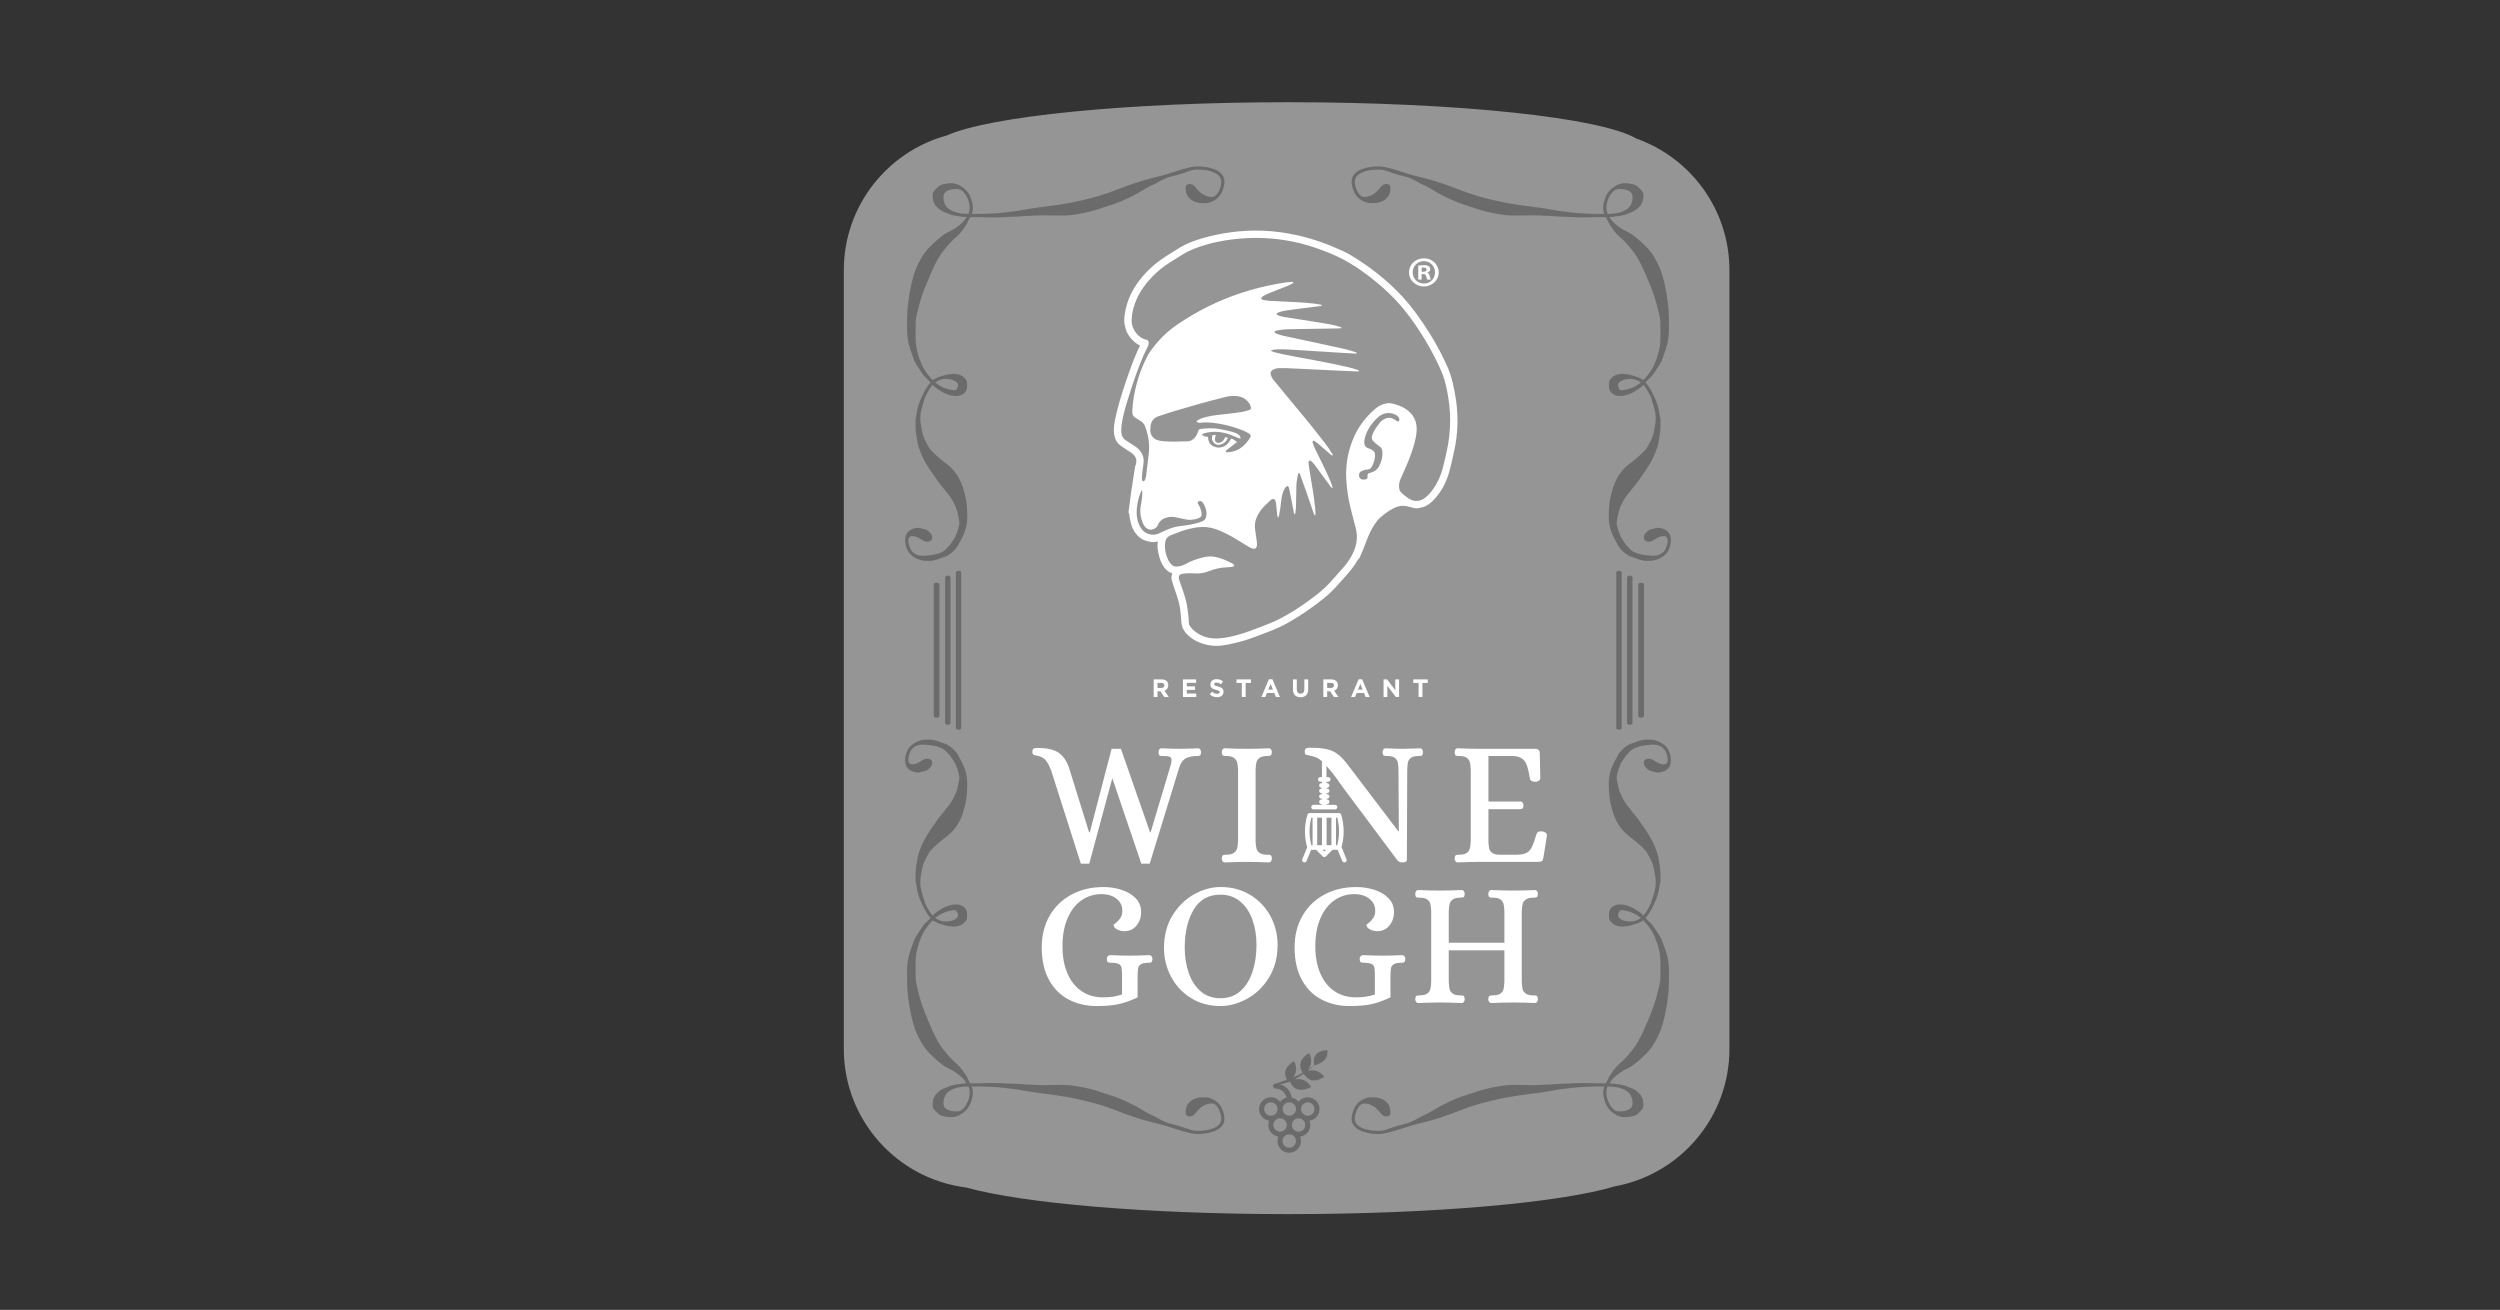 <?xml version="1.0" encoding="UTF-8"?> <!-- Generator: Adobe Illustrator 24.0.1, SVG Export Plug-In . SVG Version: 6.00 Build 0) --> <svg xmlns="http://www.w3.org/2000/svg" xmlns:xlink="http://www.w3.org/1999/xlink" id="Layer_1" x="0px" y="0px" viewBox="0 0 595.3 311.9" xml:space="preserve"><rect x="0" y="0" width="595.3" height="311.9" fill="#333333" stroke="none"/> <path fill="#959595" d="M389.62,32.984c-8.318-4.944-42.227-8.645-82.8-8.645c-38.577,0-71.13,3.346-81.39,7.925 c-14.12,3.855-24.502,16.756-24.502,32.087v185.418c0,16.955,12.699,30.939,29.11,32.997c13.522,3.745,42.816,6.339,76.782,6.339 c34.872,0,64.82-2.735,77.831-6.641c15.458-2.879,27.163-16.417,27.163-32.696V64.351C411.813,49.868,402.548,37.553,389.62,32.984z "></path> <g id="Shape_4_copy_3"> <g> <path fill="#6B6B6B" d="M397.871,128.81c0,0.004,0,0.008,0,0.012C397.873,128.776,397.874,128.724,397.871,128.81z M397.87,128.834c0,0.001,0,0.002,0,0.003C397.869,128.872,397.869,128.862,397.87,128.834z M323.674,47.305 c0.205,0.158,0.419,0.308,0.638,0.446c0.299,0.189,0.633,0.294,0.969,0.405c0.219,0.073,0.435,0.155,0.665,0.191 c0.163,0.026,0.328,0.02,0.494,0.02c0.432,0,0.86,0.004,1.291-0.048c0.291-0.036,0.58-0.091,0.859-0.185 c0.323-0.098,0.698-0.252,0.98-0.437c0.318-0.209,0.613-0.46,0.832-0.769c0.096-0.136,0.214-0.251,0.299-0.395 c0.108-0.185,0.158-0.391,0.229-0.59c0.13-0.353,0.154-0.744,0.158-1.117c0.003-0.209,0.014-0.416-0.102-0.602 c-0.107-0.172-0.278-0.281-0.469-0.344c-0.442-0.146-0.948-0.051-1.308,0.234c-0.362,0.288-0.636,0.698-0.947,1.036 c-0.248,0.271-0.461,0.543-0.761,0.764c-0.368,0.272-0.752,0.493-1.165,0.692v0.002c-0.277,0.1-0.549,0.196-0.843,0.242 c-0.351,0.053-0.772,0.102-1.108-0.03c-0.765-0.359-1.194-1.192-1.465-1.94c-0.303-0.832-0.512-1.868-0.021-2.665 c0.495-0.805,1.43-1.211,2.314-1.457c0.521-0.144,1.068-0.262,1.609-0.308c0.621-0.054,1.237-0.112,1.863-0.062 c0.268,0.022,0.534,0.065,0.799,0.114c0.246,0.045,0.471,0.13,0.707,0.218c0.423,0.158,0.848,0.303,1.278,0.444 c0.664,0.218,1.336,0.427,2.014,0.6c0.316,0.081,0.633,0.162,0.948,0.245c0.241,0.063,0.48,0.128,0.72,0.195 c0.247,0.068,0.479,0.178,0.716,0.276h-0.001c0.378,0.158,0.753,0.323,1.115,0.516c0.45,0.24,0.882,0.515,1.341,0.74 c0.461,0.225,0.936,0.421,1.392,0.657c0.879,0.454,1.719,0.991,2.567,1.498c0.453,0.271,0.931,0.503,1.4,0.747 c0.475,0.246,0.949,0.483,1.441,0.693c0.487,0.209,0.963,0.439,1.449,0.649c0.464,0.197,0.941,0.372,1.415,0.544 c0.966,0.351,1.969,0.611,2.938,0.961c0.969,0.35,1.959,0.655,2.961,0.899c0.992,0.242,1.995,0.448,3.004,0.608 c1.01,0.16,1.998,0.304,3.024,0.325c1.087,0.022,2.179,0.011,3.267-0.008c1.044-0.018,2.098-0.078,3.139-0.01 c0.511,0.033,1.018,0.066,1.528,0.085c0.512,0.02,1.027,0.008,1.537,0.05c0.873,0.075,1.745,0.158,2.621,0.174 c0.454,0.008,0.907,0,1.358,0.031c0.498,0.034,0.997,0.065,1.496,0.095c1.107,0.065,2.226,0.019,3.333,0.019 c0.547,0,1.086-0.003,1.632-0.046c0.359-0.028,0.721-0.009,1.081-0.005c0.48,0.005,0.961,0.005,1.441,0 c0.108,0.185,0.267,0.369,0.347,0.566c0.093,0.225,0.193,0.447,0.302,0.665c0.17,0.343,0.375,0.664,0.595,0.979 c0.396,0.572,0.784,1.145,1.244,1.669c0.569,0.649,1.294,1.154,1.888,1.782c0.339,0.359,0.659,0.737,1.004,1.089 c0.351,0.356,0.601,0.78,0.928,1.153c0.316,0.359,0.577,0.739,0.837,1.139c0.224,0.348,0.46,0.692,0.662,1.051 c0.189,0.329,0.36,0.668,0.513,1.013c0.198,0.448,0.449,0.87,0.652,1.314v-0.001c0.826,1.941,1.697,3.869,2.4,5.856 c0.587,1.66,1.024,3.356,1.405,5.071c0.065,0.292,0.126,0.583,0.175,0.878c0.044,0.266,0.058,0.516,0.062,0.788 c0.017,1.034,0.031,2.067,0.029,3.1c-0.002,0.827-0.027,1.649-0.133,2.47c-0.15,1.029-0.406,2.033-0.747,3.015 c-0.334,0.958-0.722,1.902-1.262,2.767c-0.553,0.885-1.208,1.681-1.929,2.438c-0.15-0.11-0.315-0.173-0.473-0.266 c-0.184-0.108-0.373-0.206-0.567-0.294c-0.35-0.157-0.714-0.286-1.081-0.4c-0.379-0.118-0.766-0.214-1.148-0.318 c-0.348-0.096-0.726-0.105-1.082-0.158c-0.776-0.113-1.607-0.016-2.328,0.284c-0.311,0.129-0.584,0.331-0.822,0.565 c-0.25,0.247-0.511,0.52-0.612,0.862c-0.068,0.239-0.053,0.496-0.085,0.741c-0.028,0.234-0.007,0.483,0.02,0.718 c0.055,0.451,0.171,0.879,0.497,1.218c0.661,0.684,1.678,0.916,2.601,0.826c0.504-0.056,0.978-0.193,1.456-0.355 c0.463-0.157,0.911-0.341,1.335-0.582c0.217-0.124,0.433-0.257,0.634-0.403c0.178-0.129,0.375-0.226,0.554-0.353 c0.394-0.279,0.81-0.566,1.062-0.984c0.71,0.783,1.215,1.731,1.692,2.662c0.15,0.295,0.249,0.59,0.328,0.911 c0.087,0.356,0.229,0.697,0.326,1.05c0.197,0.734,0.455,1.469,0.562,2.222c0,0,0-0.001,0-0.002 c0.089,0.655,0.107,1.339,0.036,1.997l0.001-0.001c-0.001,0.006,0.001,0.001-0.001,0.006c0,0.004,0,0.004,0,0.002 c-0.004,0.028-0.008,0.056-0.012,0.084c0-0.001,0.001-0.002,0.001-0.003c-0.004,0.032-0.005,0.036-0.002,0.012 c-0.085,0.335-0.113,0.699-0.164,1.041c-0.051,0.346-0.128,0.688-0.197,1.032c-0.131,0.659-0.299,1.299-0.56,1.921 c-0.16,0.348-0.351,0.68-0.532,1.017c-0.173,0.324-0.333,0.657-0.511,0.979c-0.17,0.305-0.427,0.571-0.664,0.828 c-0.248,0.268-0.508,0.525-0.777,0.773c-0.565,0.52-1.164,1.006-1.753,1.5c-0.564,0.474-1.17,0.898-1.726,1.381 c-1.535,1.33-2.601,3.152-3.217,5.058c-0.314,0.971-0.547,1.948-0.742,2.949c-0.15,0.775-0.193,1.578-0.245,2.364 c-0.066,0.993-0.087,1.99,0.031,2.98c0.12,0.98,0.376,1.927,0.758,2.839c0.197,0.469,0.42,0.932,0.677,1.371 c0.245,0.418,0.442,0.861,0.703,1.27c-0.042,0.154,0.179,0.364,0.269,0.468c0.153,0.179,0.304,0.355,0.458,0.534 c0.295,0.343,0.635,0.695,1.012,0.951c0.179,0.121,0.363,0.231,0.539,0.354c0.183,0.128,0.376,0.257,0.589,0.334 c0.42,0.151,0.842,0.296,1.268,0.433c0.389,0.129,0.763,0.301,1.16,0.414c0.224,0.064,0.463,0.1,0.694,0.139 c0.233,0.042,0.469,0.084,0.707,0.088c0.478,0.01,0.96-0.008,1.435-0.056c0.471-0.048,0.938-0.198,1.379-0.363 c0.229-0.086,0.455-0.193,0.667-0.313c0.103-0.057,0.2-0.123,0.291-0.196c0.081-0.04,0.167-0.084,0.239-0.138 c0.366-0.268,0.728-0.588,0.993-0.957c0.549-0.762,0.835-1.776,0.873-2.705c0-0.004,0-0.002,0-0.008c0-0.01,0-0.011,0.001-0.019 c0.021-0.597-0.055-1.248-0.381-1.766c-0.337-0.532-0.836-0.908-1.432-1.117c-0.553-0.194-1.285-0.363-1.857-0.133 c-0.455,0.14-0.93,0.186-1.374,0.369l-0.001,0.001c0,0,0,0-0.001,0.001c-0.059,0.058-0.18,0.095-0.251,0.145 c-0.094,0.065-0.184,0.135-0.272,0.208c-0.157,0.131-0.319,0.255-0.443,0.417c-0.243,0.314-0.439,0.721-0.442,1.12 c-0.005,0.424,0.287,0.739,0.681,0.864c0.427,0.137,0.831,0.085,1.237-0.085c0.466-0.196,0.85-0.499,1.291-0.738 c0.449-0.244,0.96-0.419,1.476-0.441c0.265-0.013,0.516,0.032,0.707,0.229c0.152,0.157,0.294,0.383,0.304,0.603 c0.022,0.49-0.071,1.01-0.212,1.478c-0.139,0.459-0.323,0.908-0.638,1.28c-0.31,0.368-0.705,0.655-1.144,0.853 c-0.906,0.366-1.892,0.233-2.84,0.144c-0.981-0.093-2.001-0.266-2.906-0.665c-0.448-0.198-0.867-0.427-1.204-0.787 c-0.314-0.334-0.648-0.665-0.941-1.017c-0.334-0.4-0.613-0.853-0.894-1.291c-0.275-0.425-0.491-0.869-0.671-1.339 c-0.184-0.483-0.382-0.967-0.496-1.471c-0.062-0.269-0.11-0.54-0.156-0.813c-0.02-0.127-0.041-0.255-0.06-0.383 c0.014-0.113,0.029-0.227,0.044-0.34c-0.011,0.09,0.023-0.14,0.027-0.163c0.015-0.086,0.029-0.173,0.045-0.26 c0.028-0.172,0.06-0.343,0.091-0.513c0.054-0.312,0.127-0.62,0.192-0.93c0.114-0.549,0.297-1.099,0.515-1.617 c0.393-0.884,0.835-1.728,1.398-2.52c0.295-0.412,0.625-0.797,0.951-1.185c0.331-0.395,0.63-0.812,0.953-1.213 c0.31-0.385,0.649-0.756,0.928-1.165c0.277-0.404,0.533-0.821,0.826-1.214c0.583-0.784,1.162-1.584,1.647-2.432 c0.484-0.846,1.001-1.666,1.363-2.572c0.372-0.932,0.79-1.863,0.972-2.853c0.048-0.258,0.084-0.518,0.118-0.779 c0.03-0.243,0.085-0.481,0.133-0.722c0.092-0.488,0.145-0.993,0.19-1.488c0.047-0.523,0.05-1.047,0.051-1.572 c0-0.278,0.008-0.556-0.002-0.833c-0.005-0.127-0.018-0.252-0.034-0.377c-0.008-0.062-0.017-0.123-0.026-0.185 c0,0.002-0.028-0.201-0.014-0.09c-0.032-0.251-0.07-0.503-0.146-0.745c-0.064-0.205-0.063-0.437-0.097-0.649 c-0.07-0.434-0.16-0.867-0.28-1.29c-0.153-0.541-0.357-1.064-0.571-1.583c-0.245-0.593-0.525-1.171-0.82-1.741 c-0.434-0.838-0.935-1.678-1.579-2.375c0.236-0.24,0.454-0.494,0.69-0.734c0.125-0.126,0.266-0.231,0.399-0.348 c0.177-0.157,0.334-0.332,0.487-0.511c0.302-0.352,0.514-0.75,0.78-1.126c0.239-0.338,0.456-0.685,0.68-1.036 c0.254-0.397,0.512-0.802,0.725-1.223c0.134-0.268,0.231-0.549,0.331-0.831c0.265-0.738,0.534-1.475,0.786-2.218 c0.529-1.56,0.709-3.236,0.71-4.874c0.003-1.794,0.005-3.59-0.179-5.377c-0.164-1.582-0.424-3.16-0.753-4.717 c-0.168-0.805-0.382-1.589-0.601-2.382c-0.198-0.72-0.442-1.43-0.753-2.11c-0.207-0.455-0.435-0.898-0.655-1.346 c-0.341-0.691-0.736-1.331-1.184-1.959c-0.392-0.571-0.882-1.103-1.371-1.593c-0.435-0.436-0.883-0.873-1.346-1.282 c-0.526-0.473-1.085-0.907-1.646-1.336c-0.62-0.474-1.332-0.85-2.04-1.179c-0.682-0.316-1.302-0.788-1.89-1.248 c-0.695-0.541-1.293-1.221-1.766-1.961c0.739-0.025,1.474-0.081,2.2-0.233c0.318-0.068,0.647-0.089,0.966-0.161 c0.335-0.077,0.655-0.191,0.973-0.314c0.489-0.189,0.983-0.376,1.463-0.587c0.466-0.205,0.825-0.459,1.195-0.803 c0.511-0.472,0.946-0.996,1.131-1.675c0.222-0.815,0.372-1.805-0.213-2.507c-0.159-0.191-0.347-0.361-0.519-0.542 c-0.156-0.166-0.316-0.336-0.497-0.476c-0.373-0.291-0.865-0.449-1.323-0.556c-0.481-0.113-0.972-0.174-1.468-0.181 c-0.262-0.004-0.536-0.018-0.795,0.016c-0.244,0.032-0.479,0.122-0.716,0.185c-0.216,0.057-0.425,0.127-0.619,0.235 c-0.334,0.187-0.644,0.413-0.964,0.62c-0.811,0.525-1.372,1.424-1.741,2.293c-0.528,1.22-0.779,2.685-0.294,3.958 c-1.686,0.005-3.372-0.028-5.055-0.119c-1.762-0.096-3.512-0.314-5.26-0.545c-1.683-0.223-3.343-0.595-5.026-0.815 c-1.028-0.133-2.056-0.268-3.084-0.405l0.004,0.001c-1.526-0.201-3.052-0.42-4.569-0.691c-1.048-0.187-2.09-0.425-3.127-0.657 c-2.742-0.613-5.459-1.401-8.074-2.419c-2.794-1.089-5.625-2.12-8.54-2.848c-1.044-0.26-2.092-0.505-3.125-0.802 c-0.802-0.23-1.596-0.483-2.39-0.743c-1.357-0.444-2.738-0.891-4.146-1.153c-0.997-0.184-1.992-0.161-2.995-0.033 c-0.921,0.117-1.807,0.323-2.657,0.692c-0.861,0.373-1.617,1.007-1.955,1.891c-0.32,0.841-0.13,1.85,0.148,2.676 C322.449,45.868,322.916,46.723,323.674,47.305z M388.286,92.475c-0.446,0.158-0.907,0.265-1.373,0.355 c-0.24,0.048-0.488,0.104-0.736,0.098c-0.181-0.004-0.319-0.079-0.464-0.15c-0.046-0.04-0.087-0.081-0.127-0.127 c0-0.002-0.001-0.003-0.002-0.004l0.006,0.007c-0.294-0.467-0.478-1.101-0.056-1.556c0.429-0.464,1.035-0.658,1.645-0.771 c0.625-0.117,1.281-0.154,1.905-0.008c0.586,0.138,1.131,0.402,1.624,0.737c-0.003-0.001-0.003-0.001,0.008,0.005 c0,0.001,0,0.001,0.001,0.002C390.013,91.662,389.164,92.164,388.286,92.475z M382.675,48.23c0.203-0.848,0.627-1.721,1.199-2.387 c0.301-0.352,0.701-0.659,1.162-0.765c0.466-0.109,0.937-0.093,1.41-0.037c0.816,0.129,1.852,0.41,2.198,1.243 c-0.001-0.015,0.014,0.03,0.019,0.039c-0.005-0.014-0.012-0.026-0.019-0.039c0.001,0.001,0,0,0.001,0.004l-0.005-0.011 c0.233,0.669,0.094,1.405-0.12,2.062c-0.177,0.541-0.524,1.009-0.971,1.367c0.002-0.001,0.004-0.002,0.005-0.003l-0.021,0.018 c0.003-0.002,0.005-0.004,0.007-0.005c-0.01,0.007-0.02,0.016-0.031,0.024c0.014-0.011,0.027-0.022,0.041-0.034 c-1.263,0.915-2.768,1.17-4.3,1.223c-0.142,0.007-0.29,0.022-0.432,0.009C382.418,50.092,382.461,49.118,382.675,48.23z M215.538,128.822c0-0.004,0-0.008,0-0.013C215.535,128.724,215.536,128.776,215.538,128.822z M215.54,128.836 c0-0.001,0-0.001,0-0.002C215.54,128.862,215.541,128.873,215.54,128.836z M289.451,40.415c-0.851-0.369-1.737-0.575-2.658-0.692 c-1.003-0.128-1.998-0.151-2.995,0.033c-1.408,0.262-2.789,0.709-4.146,1.153c-0.795,0.26-1.588,0.512-2.39,0.743 c-1.033,0.297-2.082,0.543-3.126,0.802c-2.915,0.728-5.745,1.759-8.539,2.848c-2.616,1.018-5.333,1.807-8.075,2.419 c-1.037,0.231-2.079,0.47-3.127,0.657c-1.517,0.27-3.043,0.489-4.57,0.691l0.005-0.001c-1.028,0.137-2.057,0.271-3.084,0.405 c-1.683,0.22-3.343,0.592-5.026,0.815c-1.749,0.231-3.498,0.449-5.261,0.545c-1.682,0.091-3.369,0.124-5.055,0.119 c0.485-1.273,0.234-2.739-0.294-3.958c-0.37-0.869-0.93-1.768-1.741-2.293c-0.321-0.207-0.631-0.433-0.964-0.62 c-0.193-0.109-0.403-0.178-0.619-0.235c-0.237-0.063-0.472-0.153-0.716-0.185c-0.26-0.034-0.533-0.02-0.795-0.016 c-0.496,0.008-0.987,0.069-1.468,0.181c-0.459,0.107-0.95,0.265-1.323,0.556c-0.181,0.14-0.341,0.31-0.497,0.476 c-0.172,0.181-0.36,0.351-0.519,0.542c-0.585,0.702-0.435,1.693-0.212,2.507c0.185,0.679,0.619,1.202,1.13,1.675 c0.37,0.344,0.729,0.598,1.195,0.803c0.48,0.211,0.973,0.398,1.463,0.587c0.319,0.123,0.639,0.237,0.973,0.314 c0.32,0.073,0.647,0.093,0.966,0.161c0.726,0.152,1.461,0.208,2.2,0.233c-0.473,0.74-1.071,1.42-1.766,1.961 c-0.589,0.46-1.209,0.932-1.891,1.248c-0.707,0.328-1.419,0.705-2.039,1.179c-0.561,0.429-1.12,0.863-1.646,1.336 c-0.464,0.409-0.911,0.846-1.347,1.282c-0.488,0.49-0.979,1.023-1.371,1.593c-0.448,0.628-0.843,1.268-1.183,1.959 c-0.22,0.448-0.448,0.892-0.655,1.346c-0.311,0.68-0.555,1.39-0.753,2.11c-0.22,0.793-0.433,1.577-0.602,2.382 c-0.328,1.557-0.589,3.135-0.753,4.717c-0.185,1.786-0.181,3.583-0.18,5.377c0.001,1.638,0.181,3.314,0.71,4.874 c0.252,0.743,0.522,1.48,0.786,2.218c0.1,0.281,0.197,0.563,0.331,0.831c0.212,0.421,0.471,0.826,0.725,1.223 c0.223,0.35,0.44,0.697,0.679,1.036c0.266,0.376,0.479,0.774,0.78,1.126c0.154,0.179,0.31,0.354,0.487,0.511 c0.133,0.117,0.274,0.222,0.399,0.348c0.235,0.239,0.453,0.494,0.69,0.734c-0.645,0.697-1.145,1.537-1.58,2.375 c-0.294,0.569-0.575,1.148-0.82,1.741c-0.214,0.519-0.418,1.042-0.571,1.583c-0.121,0.423-0.21,0.856-0.28,1.29 c-0.034,0.211-0.033,0.444-0.097,0.649c-0.076,0.242-0.114,0.494-0.146,0.745c0.015-0.11-0.015,0.092-0.015,0.09 c-0.008,0.062-0.017,0.123-0.025,0.185c-0.017,0.125-0.029,0.25-0.034,0.377c-0.01,0.277-0.002,0.555-0.002,0.833 c0.001,0.524,0.004,1.048,0.05,1.572c0.045,0.495,0.098,0.999,0.19,1.488c0.047,0.241,0.102,0.479,0.133,0.722 c0.034,0.261,0.07,0.52,0.118,0.779c0.182,0.99,0.6,1.921,0.972,2.853c0.362,0.906,0.879,1.726,1.363,2.572 c0.484,0.847,1.064,1.648,1.647,2.432c0.294,0.393,0.549,0.81,0.827,1.214c0.279,0.409,0.617,0.78,0.927,1.165 c0.323,0.401,0.622,0.818,0.953,1.213c0.326,0.388,0.656,0.773,0.951,1.185c0.563,0.792,1.005,1.637,1.398,2.52 c0.218,0.518,0.402,1.068,0.516,1.617c0.065,0.31,0.138,0.618,0.192,0.93c0.03,0.17,0.062,0.342,0.091,0.513 c0.016,0.086,0.03,0.174,0.044,0.26c0.004,0.023,0.038,0.253,0.027,0.163c0.015,0.113,0.029,0.226,0.044,0.34 c-0.02,0.128-0.04,0.256-0.06,0.383c-0.046,0.273-0.094,0.544-0.156,0.813c-0.114,0.504-0.312,0.988-0.496,1.471 c-0.181,0.471-0.397,0.914-0.671,1.339c-0.281,0.438-0.561,0.891-0.895,1.291c-0.294,0.352-0.627,0.683-0.941,1.017 c-0.337,0.36-0.755,0.589-1.204,0.787c-0.905,0.4-1.925,0.572-2.906,0.665c-0.947,0.089-1.934,0.222-2.839-0.144 c-0.439-0.198-0.834-0.485-1.145-0.853c-0.315-0.372-0.499-0.821-0.637-1.28c-0.141-0.468-0.234-0.988-0.211-1.478 c0.011-0.22,0.152-0.446,0.304-0.603c0.191-0.198,0.442-0.242,0.706-0.229c0.517,0.022,1.028,0.197,1.476,0.441 c0.44,0.239,0.825,0.542,1.291,0.738c0.406,0.171,0.811,0.223,1.238,0.085c0.393-0.125,0.685-0.44,0.681-0.864 c-0.003-0.399-0.2-0.806-0.442-1.12c-0.124-0.162-0.287-0.286-0.443-0.417c-0.088-0.073-0.178-0.143-0.272-0.208 c-0.072-0.049-0.193-0.086-0.251-0.145c-0.001-0.001-0.001-0.001-0.001-0.001l-0.001-0.001c-0.444-0.183-0.919-0.23-1.374-0.369 c-0.572-0.23-1.304-0.061-1.858,0.133c-0.596,0.208-1.095,0.585-1.431,1.117c-0.327,0.518-0.402,1.168-0.382,1.765 c0,0.008,0,0.009,0.001,0.019c0,0.005,0,0.003,0,0.007c0.038,0.929,0.324,1.944,0.873,2.706c0.266,0.369,0.627,0.689,0.992,0.957 c0.073,0.053,0.159,0.098,0.239,0.138c0.091,0.072,0.188,0.139,0.291,0.196c0.212,0.119,0.439,0.226,0.668,0.313 c0.441,0.166,0.907,0.315,1.379,0.363c0.475,0.048,0.957,0.066,1.435,0.056c0.238-0.004,0.474-0.046,0.708-0.088 c0.23-0.04,0.469-0.076,0.694-0.139c0.396-0.112,0.77-0.285,1.16-0.414c0.425-0.138,0.847-0.282,1.268-0.433 c0.212-0.077,0.405-0.206,0.589-0.334c0.176-0.123,0.361-0.234,0.539-0.354c0.378-0.256,0.717-0.608,1.013-0.951 c0.154-0.178,0.305-0.355,0.459-0.534c0.089-0.104,0.31-0.314,0.268-0.468c0.261-0.409,0.459-0.852,0.703-1.27 c0.257-0.439,0.481-0.902,0.677-1.371c0.382-0.911,0.639-1.859,0.758-2.839c0.119-0.99,0.098-1.987,0.032-2.98 c-0.053-0.786-0.096-1.589-0.246-2.364c-0.195-1-0.427-1.978-0.741-2.949c-0.616-1.906-1.683-3.728-3.217-5.058 c-0.557-0.483-1.162-0.907-1.726-1.381c-0.589-0.494-1.188-0.98-1.753-1.5c-0.268-0.248-0.528-0.506-0.776-0.773 c-0.237-0.257-0.495-0.523-0.664-0.828c-0.178-0.322-0.337-0.654-0.511-0.979c-0.18-0.337-0.372-0.669-0.532-1.017 c-0.261-0.622-0.428-1.262-0.56-1.921c-0.068-0.344-0.146-0.685-0.197-1.032c-0.05-0.342-0.078-0.706-0.164-1.041 c0.004,0.023,0.003,0.019-0.002-0.012c0,0.001,0.001,0.002,0.001,0.003c-0.004-0.028-0.008-0.056-0.012-0.084 c0,0.002,0,0.002,0-0.002c-0.002-0.004,0,0-0.001-0.006l0.001,0.001c-0.07-0.658-0.053-1.342,0.036-1.997c0,0.001,0,0.002,0,0.002 c0.108-0.753,0.366-1.488,0.562-2.222c0.096-0.354,0.238-0.694,0.326-1.05c0.08-0.321,0.178-0.616,0.329-0.911 c0.477-0.931,0.982-1.879,1.691-2.662c0.253,0.419,0.669,0.706,1.062,0.984c0.179,0.127,0.377,0.224,0.554,0.353 c0.202,0.146,0.418,0.279,0.635,0.403c0.424,0.241,0.872,0.425,1.334,0.582c0.479,0.163,0.952,0.299,1.457,0.355 c0.924,0.09,1.94-0.142,2.601-0.826c0.327-0.339,0.442-0.767,0.497-1.218c0.027-0.234,0.048-0.483,0.02-0.718 c-0.032-0.245-0.018-0.502-0.085-0.741c-0.101-0.342-0.362-0.615-0.612-0.862c-0.238-0.234-0.51-0.436-0.821-0.565 c-0.722-0.299-1.553-0.397-2.329-0.284c-0.355,0.052-0.734,0.062-1.082,0.158c-0.382,0.104-0.768,0.2-1.147,0.318 c-0.367,0.114-0.73,0.243-1.081,0.4c-0.194,0.087-0.383,0.186-0.567,0.294c-0.158,0.093-0.323,0.157-0.473,0.266 c-0.721-0.757-1.375-1.553-1.929-2.438c-0.54-0.865-0.928-1.809-1.262-2.767c-0.342-0.982-0.597-1.987-0.747-3.015 c-0.108-0.821-0.132-1.642-0.133-2.47c-0.003-1.033,0.011-2.066,0.028-3.1c0.005-0.272,0.019-0.522,0.062-0.788 c0.049-0.295,0.111-0.586,0.176-0.878c0.381-1.716,0.818-3.412,1.405-5.071c0.703-1.987,1.573-3.915,2.4-5.856v0.001 c0.203-0.444,0.454-0.867,0.653-1.314c0.153-0.346,0.324-0.684,0.512-1.013c0.203-0.359,0.438-0.703,0.662-1.051 c0.26-0.4,0.522-0.78,0.838-1.139c0.327-0.373,0.578-0.797,0.927-1.153c0.346-0.352,0.666-0.73,1.005-1.089 c0.594-0.627,1.319-1.133,1.887-1.782c0.46-0.524,0.848-1.098,1.245-1.669c0.219-0.316,0.424-0.637,0.595-0.979 c0.108-0.218,0.208-0.44,0.302-0.665c0.079-0.197,0.239-0.381,0.347-0.566c0.48,0.005,0.961,0.005,1.442,0 c0.36-0.004,0.721-0.023,1.081,0.005c0.547,0.044,1.086,0.046,1.633,0.046c1.108,0,2.227,0.046,3.334-0.019 c0.498-0.03,0.997-0.061,1.495-0.095c0.453-0.031,0.905-0.023,1.359-0.031c0.876-0.016,1.749-0.1,2.621-0.174 c0.51-0.043,1.025-0.03,1.537-0.05c0.511-0.02,1.018-0.052,1.528-0.085c1.041-0.068,2.096-0.008,3.138,0.01 c1.089,0.018,2.18,0.03,3.268,0.008c1.025-0.021,2.014-0.165,3.024-0.325c1.009-0.16,2.012-0.366,3.004-0.608 c1.002-0.244,1.991-0.549,2.961-0.899c0.969-0.35,1.971-0.609,2.938-0.961c0.474-0.173,0.951-0.348,1.415-0.544 c0.486-0.21,0.962-0.44,1.449-0.649c0.492-0.21,0.966-0.447,1.441-0.693c0.469-0.244,0.948-0.476,1.401-0.747 c0.848-0.507,1.688-1.044,2.567-1.498c0.456-0.235,0.931-0.431,1.393-0.657c0.459-0.225,0.891-0.5,1.342-0.74 c0.36-0.193,0.737-0.358,1.114-0.516h-0.001c0.237-0.098,0.469-0.207,0.717-0.276c0.239-0.067,0.479-0.132,0.719-0.195 c0.316-0.083,0.633-0.164,0.949-0.245c0.677-0.173,1.351-0.382,2.014-0.6c0.43-0.141,0.855-0.286,1.279-0.444 c0.235-0.088,0.46-0.173,0.707-0.218c0.265-0.049,0.53-0.092,0.798-0.114c0.625-0.05,1.242,0.008,1.863,0.062 c0.542,0.047,1.088,0.164,1.609,0.308c0.885,0.246,1.819,0.652,2.315,1.457c0.49,0.797,0.282,1.833-0.021,2.665 c-0.271,0.749-0.701,1.582-1.465,1.94c-0.336,0.132-0.758,0.082-1.109,0.03c-0.294-0.046-0.566-0.142-0.843-0.242v-0.002 c-0.413-0.199-0.796-0.42-1.164-0.692c-0.302-0.222-0.513-0.493-0.762-0.764c-0.311-0.338-0.585-0.749-0.948-1.036 c-0.36-0.286-0.866-0.38-1.308-0.234c-0.191,0.063-0.363,0.172-0.469,0.344c-0.116,0.186-0.104,0.393-0.101,0.602 c0.004,0.372,0.028,0.764,0.158,1.117c0.071,0.199,0.122,0.405,0.23,0.59c0.084,0.145,0.202,0.259,0.298,0.395 c0.219,0.309,0.514,0.56,0.832,0.769c0.282,0.185,0.658,0.339,0.981,0.437c0.279,0.094,0.568,0.149,0.86,0.185 c0.431,0.053,0.859,0.048,1.291,0.048c0.165,0,0.331,0.007,0.493-0.02c0.23-0.036,0.446-0.118,0.665-0.191 c0.335-0.11,0.67-0.216,0.968-0.405c0.219-0.138,0.433-0.288,0.638-0.446c0.758-0.582,1.224-1.437,1.522-2.323 c0.277-0.825,0.468-1.834,0.147-2.676C291.067,41.422,290.311,40.789,289.451,40.415z M222.691,91.061 c0.011-0.006,0.011-0.006,0.009-0.005c0.493-0.334,1.038-0.599,1.624-0.737c0.623-0.146,1.279-0.109,1.904,0.008 c0.61,0.113,1.217,0.308,1.645,0.771c0.422,0.454,0.237,1.089-0.056,1.556l0.007-0.007c-0.001,0.001-0.002,0.002-0.002,0.004 c-0.041,0.045-0.081,0.087-0.127,0.127c-0.144,0.071-0.282,0.145-0.464,0.15c-0.247,0.006-0.495-0.05-0.735-0.098 c-0.465-0.09-0.927-0.197-1.373-0.355c-0.877-0.311-1.727-0.813-2.433-1.412C222.691,91.062,222.691,91.062,222.691,91.061z M230.594,50.938c-0.143,0.013-0.29-0.002-0.432-0.009c-1.533-0.053-3.038-0.309-4.301-1.223c0.014,0.012,0.026,0.023,0.041,0.034 c-0.011-0.008-0.021-0.017-0.031-0.024c0.002,0.001,0.005,0.003,0.007,0.005l-0.021-0.018c0.001,0.001,0.003,0.002,0.004,0.003 c-0.447-0.358-0.794-0.826-0.971-1.367c-0.214-0.657-0.353-1.392-0.12-2.062l-0.005,0.011c0.001-0.004,0-0.003,0.001-0.004 c-0.007,0.013-0.013,0.025-0.018,0.039c0.004-0.009,0.019-0.054,0.018-0.039c0.346-0.833,1.382-1.114,2.198-1.243 c0.473-0.056,0.944-0.073,1.41,0.037c0.46,0.107,0.861,0.414,1.161,0.765c0.573,0.666,0.997,1.539,1.2,2.387 C230.948,49.118,230.992,50.092,230.594,50.938z M397.871,180.844c0.003,0.087,0.002,0.034,0-0.012 C397.871,180.836,397.871,180.84,397.871,180.844z M397.87,180.818c0,0.001,0,0.002,0,0.003 C397.869,180.794,397.869,180.784,397.87,180.818z M397.87,180.818c-0.039-0.928-0.324-1.943-0.873-2.704 c-0.265-0.369-0.627-0.689-0.993-0.957c-0.072-0.053-0.158-0.098-0.239-0.137c-0.091-0.073-0.188-0.139-0.291-0.197 c-0.212-0.118-0.439-0.226-0.667-0.312c-0.441-0.165-0.907-0.315-1.379-0.364c-0.475-0.047-0.957-0.066-1.435-0.056 c-0.238,0.005-0.474,0.047-0.707,0.088c-0.231,0.04-0.47,0.076-0.694,0.14c-0.397,0.113-0.771,0.285-1.16,0.414 c-0.426,0.138-0.848,0.282-1.268,0.433c-0.213,0.077-0.406,0.206-0.589,0.335c-0.176,0.123-0.36,0.233-0.539,0.354 c-0.377,0.255-0.717,0.608-1.012,0.95c-0.154,0.179-0.305,0.355-0.458,0.534c-0.09,0.104-0.31,0.314-0.269,0.468 c-0.261,0.409-0.458,0.853-0.703,1.27c-0.257,0.439-0.48,0.902-0.677,1.371c-0.382,0.911-0.638,1.858-0.758,2.839 c-0.118,0.99-0.097,1.987-0.031,2.98c0.052,0.786,0.095,1.589,0.245,2.364c0.195,1.001,0.428,1.978,0.742,2.948 c0.616,1.906,1.682,3.728,3.217,5.058c0.556,0.483,1.162,0.907,1.726,1.381c0.59,0.495,1.189,0.98,1.753,1.501 c0.269,0.248,0.528,0.506,0.777,0.773c0.237,0.257,0.494,0.523,0.664,0.828c0.178,0.322,0.337,0.654,0.511,0.979 c0.181,0.337,0.372,0.669,0.532,1.017c0.261,0.623,0.429,1.262,0.56,1.922c0.069,0.343,0.146,0.685,0.197,1.031 c0.051,0.343,0.078,0.706,0.164,1.042c-0.004-0.023-0.003-0.02,0.002,0.012c0-0.001-0.001-0.002-0.001-0.003 c0.004,0.029,0.008,0.056,0.012,0.085c0-0.002,0-0.002,0,0.002c0.002,0.004,0,0,0.001,0.005l-0.001-0.001 c0.071,0.658,0.053,1.343-0.036,1.997c0-0.002,0-0.003,0-0.003c-0.108,0.754-0.366,1.488-0.562,2.222 c-0.096,0.354-0.238,0.695-0.326,1.051c-0.079,0.32-0.178,0.616-0.328,0.91c-0.477,0.931-0.982,1.88-1.692,2.663 c-0.253-0.419-0.668-0.705-1.062-0.985c-0.179-0.126-0.376-0.223-0.554-0.352c-0.201-0.146-0.417-0.279-0.634-0.403 c-0.424-0.241-0.873-0.425-1.335-0.582c-0.479-0.163-0.952-0.3-1.456-0.356c-0.923-0.091-1.94,0.142-2.601,0.826 c-0.326,0.338-0.442,0.767-0.497,1.218c-0.027,0.234-0.048,0.483-0.02,0.717c0.032,0.246,0.018,0.502,0.085,0.741 c0.1,0.343,0.362,0.616,0.612,0.863c0.238,0.234,0.511,0.436,0.822,0.564c0.721,0.3,1.552,0.398,2.328,0.285 c0.356-0.052,0.734-0.062,1.082-0.158c0.382-0.104,0.769-0.199,1.148-0.318c0.367-0.115,0.73-0.244,1.081-0.4 c0.194-0.087,0.383-0.186,0.567-0.294c0.158-0.092,0.323-0.157,0.473-0.266c0.721,0.756,1.375,1.552,1.929,2.437 c0.54,0.866,0.929,1.809,1.262,2.767c0.342,0.983,0.597,1.987,0.747,3.016c0.107,0.82,0.132,1.642,0.133,2.47 c0.003,1.034-0.012,2.066-0.029,3.099c-0.005,0.272-0.019,0.522-0.062,0.789c-0.049,0.294-0.11,0.586-0.175,0.877 c-0.381,1.716-0.818,3.412-1.405,5.072c-0.703,1.987-1.574,3.915-2.4,5.855v-0.001c-0.203,0.445-0.454,0.867-0.652,1.315 c-0.153,0.346-0.325,0.684-0.513,1.013c-0.202,0.359-0.438,0.703-0.662,1.051c-0.26,0.4-0.521,0.78-0.837,1.14 c-0.327,0.373-0.577,0.797-0.928,1.153c-0.345,0.352-0.665,0.73-1.004,1.09c-0.594,0.626-1.319,1.133-1.888,1.781 c-0.46,0.524-0.848,1.098-1.244,1.669c-0.22,0.317-0.425,0.637-0.595,0.98c-0.109,0.217-0.209,0.439-0.302,0.664 c-0.08,0.197-0.239,0.381-0.347,0.566c-0.48-0.004-0.961-0.004-1.441,0c-0.36,0.004-0.721,0.023-1.081-0.004 c-0.546-0.044-1.085-0.046-1.632-0.046c-1.108,0-2.227-0.046-3.333,0.019c-0.499,0.03-0.998,0.061-1.496,0.095 c-0.452,0.031-0.905,0.023-1.358,0.031c-0.876,0.017-1.748,0.1-2.621,0.174c-0.51,0.043-1.026,0.03-1.537,0.051 c-0.511,0.019-1.018,0.052-1.528,0.085c-1.041,0.068-2.095,0.008-3.139-0.011c-1.088-0.018-2.18-0.029-3.267-0.007 c-1.026,0.02-2.014,0.165-3.024,0.325c-1.009,0.16-2.012,0.366-3.004,0.608c-1.002,0.245-1.992,0.55-2.961,0.899 c-0.969,0.35-1.971,0.609-2.938,0.961c-0.474,0.173-0.952,0.348-1.415,0.544c-0.487,0.209-0.963,0.439-1.449,0.649 c-0.492,0.21-0.966,0.447-1.441,0.693c-0.469,0.245-0.948,0.476-1.4,0.747c-0.848,0.506-1.688,1.044-2.567,1.497 c-0.456,0.236-0.931,0.431-1.392,0.657c-0.459,0.224-0.891,0.499-1.341,0.74c-0.361,0.192-0.737,0.357-1.115,0.515h0.001 c-0.238,0.098-0.469,0.207-0.716,0.276c-0.239,0.067-0.479,0.132-0.72,0.195c-0.316,0.083-0.633,0.164-0.948,0.246 c-0.678,0.174-1.35,0.382-2.014,0.6c-0.431,0.141-0.855,0.286-1.278,0.444c-0.236,0.088-0.461,0.173-0.707,0.218 c-0.265,0.05-0.531,0.093-0.799,0.115c-0.625,0.051-1.242-0.008-1.863-0.062c-0.542-0.046-1.088-0.164-1.609-0.308 c-0.884-0.246-1.819-0.652-2.314-1.457c-0.491-0.797-0.282-1.833,0.021-2.664c0.271-0.749,0.7-1.583,1.465-1.94 c0.336-0.133,0.758-0.083,1.108-0.03c0.294,0.046,0.567,0.142,0.843,0.242v0.002c0.413,0.198,0.796,0.421,1.165,0.692 c0.301,0.221,0.513,0.493,0.761,0.764c0.311,0.338,0.585,0.748,0.947,1.036c0.359,0.286,0.866,0.38,1.308,0.235 c0.191-0.063,0.362-0.172,0.469-0.344c0.116-0.186,0.104-0.393,0.102-0.602c-0.004-0.372-0.029-0.763-0.158-1.117 c-0.071-0.199-0.122-0.405-0.229-0.59c-0.085-0.144-0.203-0.26-0.299-0.395c-0.219-0.31-0.513-0.56-0.832-0.77 c-0.282-0.185-0.657-0.339-0.98-0.437c-0.279-0.094-0.568-0.149-0.859-0.185c-0.43-0.053-0.859-0.048-1.291-0.048 c-0.165,0-0.331-0.007-0.494,0.019c-0.23,0.036-0.446,0.118-0.665,0.191c-0.336,0.11-0.67,0.216-0.969,0.405 c-0.219,0.138-0.433,0.287-0.638,0.446c-0.758,0.582-1.224,1.437-1.521,2.323c-0.278,0.826-0.468,1.835-0.148,2.676 c0.337,0.884,1.093,1.518,1.955,1.89c0.85,0.369,1.737,0.576,2.657,0.692c1.003,0.128,1.997,0.151,2.995-0.033 c1.408-0.262,2.79-0.709,4.146-1.153c0.794-0.26,1.588-0.512,2.39-0.743c1.033-0.298,2.082-0.543,3.125-0.802 c2.915-0.729,5.746-1.759,8.54-2.848c2.615-1.019,5.332-1.807,8.074-2.419c1.037-0.231,2.079-0.47,3.127-0.657 c1.517-0.27,3.043-0.488,4.569-0.69l-0.004,0.001c1.028-0.137,2.057-0.271,3.084-0.405c1.682-0.22,3.342-0.592,5.026-0.815 c1.748-0.231,3.498-0.449,5.26-0.545c1.683-0.091,3.369-0.124,5.055-0.119c-0.485,1.273-0.234,2.739,0.294,3.958 c0.369,0.869,0.93,1.769,1.741,2.293c0.32,0.207,0.631,0.433,0.964,0.62c0.194,0.108,0.403,0.178,0.619,0.235 c0.237,0.063,0.472,0.154,0.716,0.186c0.26,0.034,0.533,0.019,0.795,0.015c0.495-0.008,0.987-0.069,1.468-0.182 c0.458-0.108,0.95-0.265,1.323-0.556c0.181-0.141,0.342-0.31,0.497-0.477c0.172-0.181,0.359-0.351,0.519-0.542 c0.584-0.703,0.435-1.693,0.213-2.507c-0.185-0.68-0.62-1.203-1.131-1.675c-0.37-0.344-0.729-0.598-1.195-0.803 c-0.479-0.211-0.973-0.399-1.463-0.587c-0.318-0.123-0.639-0.238-0.973-0.313c-0.319-0.073-0.648-0.093-0.966-0.161 c-0.726-0.152-1.461-0.208-2.2-0.234c0.473-0.74,1.071-1.42,1.766-1.961c0.589-0.46,1.208-0.931,1.89-1.247 c0.708-0.328,1.42-0.706,2.04-1.18c0.56-0.429,1.12-0.863,1.646-1.335c0.463-0.409,0.911-0.846,1.346-1.282 c0.488-0.49,0.979-1.023,1.371-1.593c0.448-0.629,0.843-1.268,1.184-1.959c0.22-0.448,0.448-0.892,0.655-1.346 c0.311-0.68,0.555-1.39,0.753-2.11c0.22-0.793,0.433-1.577,0.601-2.382c0.329-1.557,0.59-3.135,0.753-4.717 c0.184-1.786,0.182-3.582,0.179-5.376c-0.001-1.639-0.181-3.314-0.71-4.874c-0.253-0.743-0.521-1.479-0.786-2.218 c-0.1-0.281-0.197-0.563-0.331-0.83c-0.213-0.422-0.471-0.826-0.725-1.224c-0.223-0.35-0.44-0.698-0.68-1.036 c-0.266-0.375-0.479-0.774-0.78-1.125c-0.154-0.179-0.31-0.355-0.487-0.511c-0.133-0.117-0.273-0.222-0.399-0.348 c-0.236-0.239-0.454-0.494-0.69-0.733c0.644-0.697,1.145-1.537,1.579-2.375c0.295-0.57,0.575-1.148,0.82-1.741 c0.214-0.52,0.418-1.043,0.571-1.583c0.12-0.423,0.21-0.857,0.28-1.291c0.034-0.211,0.033-0.444,0.097-0.648 c0.076-0.243,0.114-0.495,0.146-0.745c-0.014,0.11,0.014-0.092,0.014-0.09c0.009-0.062,0.018-0.123,0.026-0.185 c0.016-0.125,0.029-0.25,0.034-0.377c0.01-0.277,0.002-0.555,0.002-0.833c-0.001-0.524-0.004-1.048-0.051-1.571 c-0.044-0.495-0.098-1-0.19-1.488c-0.047-0.241-0.102-0.48-0.133-0.722c-0.035-0.261-0.07-0.52-0.118-0.779 c-0.182-0.99-0.6-1.921-0.972-2.853c-0.362-0.906-0.879-1.726-1.363-2.572c-0.485-0.847-1.064-1.648-1.647-2.431 c-0.294-0.393-0.55-0.81-0.826-1.214c-0.279-0.409-0.617-0.78-0.928-1.165c-0.323-0.401-0.622-0.818-0.953-1.213 c-0.326-0.389-0.656-0.773-0.951-1.186c-0.563-0.792-1.004-1.637-1.398-2.52c-0.218-0.518-0.401-1.067-0.515-1.616 c-0.065-0.31-0.138-0.618-0.192-0.93c-0.03-0.171-0.062-0.343-0.091-0.514c-0.016-0.086-0.03-0.173-0.045-0.259 c-0.004-0.024-0.037-0.254-0.027-0.163c-0.014-0.114-0.029-0.227-0.044-0.341c0.02-0.127,0.04-0.255,0.06-0.383 c0.045-0.272,0.093-0.543,0.156-0.812c0.115-0.504,0.312-0.988,0.496-1.471c0.18-0.471,0.396-0.915,0.671-1.34 c0.281-0.438,0.56-0.891,0.894-1.292c0.294-0.352,0.627-0.683,0.941-1.017c0.337-0.36,0.755-0.589,1.204-0.786 c0.906-0.4,1.925-0.573,2.906-0.665c0.948-0.09,1.934-0.222,2.84,0.143c0.439,0.198,0.834,0.485,1.144,0.853 c0.315,0.372,0.499,0.82,0.638,1.28c0.141,0.467,0.234,0.988,0.212,1.478c-0.011,0.22-0.152,0.446-0.304,0.603 c-0.191,0.198-0.442,0.242-0.707,0.23c-0.516-0.022-1.027-0.197-1.476-0.441c-0.44-0.239-0.825-0.543-1.291-0.738 c-0.407-0.17-0.81-0.222-1.237-0.085c-0.394,0.125-0.686,0.439-0.681,0.864c0.003,0.399,0.199,0.806,0.442,1.121 c0.124,0.161,0.286,0.286,0.443,0.416c0.088,0.073,0.178,0.143,0.272,0.208c0.071,0.05,0.192,0.086,0.251,0.145 c0.001,0,0.001,0,0.001,0l0.001,0.001c0.444,0.183,0.919,0.23,1.374,0.369c0.573,0.231,1.304,0.061,1.857-0.133 c0.596-0.208,1.095-0.585,1.432-1.117c0.327-0.518,0.402-1.168,0.381-1.766c0-0.007,0-0.009-0.001-0.019 C397.87,180.819,397.87,180.822,397.87,180.818z M390.718,218.594c-0.011,0.006-0.011,0.006-0.008,0.005 c-0.494,0.335-1.038,0.599-1.624,0.737c-0.624,0.146-1.279,0.109-1.905-0.008c-0.61-0.113-1.216-0.308-1.645-0.771 c-0.422-0.454-0.237-1.089,0.056-1.556l-0.006,0.007c0.001-0.001,0.002-0.002,0.002-0.004c0.04-0.046,0.081-0.087,0.127-0.127 c0.144-0.07,0.282-0.145,0.464-0.15c0.247-0.005,0.495,0.051,0.736,0.098c0.465,0.09,0.927,0.197,1.373,0.355 c0.877,0.311,1.727,0.813,2.432,1.412C390.718,218.593,390.718,218.593,390.718,218.594z M383.249,258.725 c1.533,0.053,3.037,0.31,4.3,1.224c-0.014-0.013-0.027-0.023-0.041-0.034c0.011,0.008,0.021,0.017,0.031,0.024 c-0.002-0.001-0.004-0.003-0.007-0.005l0.021,0.018c-0.001-0.001-0.003-0.002-0.005-0.003c0.447,0.357,0.794,0.825,0.971,1.366 c0.214,0.657,0.353,1.392,0.12,2.061l0.005-0.011c-0.001,0.004,0,0.004-0.001,0.004c0.006-0.012,0.013-0.026,0.019-0.039 c-0.004,0.009-0.02,0.054-0.019,0.039c-0.346,0.833-1.383,1.114-2.198,1.243c-0.473,0.056-0.944,0.073-1.41-0.037 c-0.461-0.106-0.861-0.414-1.162-0.765c-0.572-0.666-0.996-1.539-1.199-2.387c-0.214-0.887-0.257-1.861,0.141-2.707 C382.958,258.703,383.106,258.719,383.249,258.725z M215.539,180.821c0-0.001,0-0.001,0-0.002 C215.541,180.783,215.54,180.794,215.539,180.821z M289.736,262.35c-0.205-0.158-0.419-0.308-0.638-0.446 c-0.298-0.189-0.633-0.295-0.968-0.405c-0.219-0.073-0.435-0.155-0.665-0.191c-0.162-0.026-0.328-0.019-0.493-0.019 c-0.432,0-0.86-0.005-1.291,0.048c-0.292,0.036-0.58,0.091-0.86,0.185c-0.322,0.098-0.699,0.252-0.981,0.437 c-0.318,0.209-0.612,0.46-0.832,0.77c-0.096,0.135-0.214,0.251-0.298,0.395c-0.108,0.185-0.159,0.391-0.23,0.59 c-0.13,0.353-0.154,0.745-0.158,1.117c-0.003,0.209-0.015,0.416,0.101,0.602c0.106,0.173,0.278,0.281,0.469,0.344 c0.442,0.145,0.948,0.051,1.308-0.235c0.362-0.288,0.637-0.698,0.948-1.036c0.249-0.271,0.46-0.543,0.762-0.764 c0.368-0.271,0.751-0.494,1.164-0.692v-0.002c0.277-0.1,0.549-0.196,0.843-0.242c0.351-0.052,0.773-0.102,1.109,0.03 c0.764,0.358,1.194,1.191,1.465,1.94c0.302,0.832,0.511,1.867,0.021,2.664c-0.496,0.805-1.43,1.211-2.315,1.457 c-0.521,0.144-1.067,0.262-1.609,0.308c-0.621,0.054-1.237,0.113-1.863,0.062c-0.268-0.022-0.534-0.065-0.798-0.115 c-0.247-0.045-0.472-0.13-0.707-0.218c-0.424-0.157-0.848-0.302-1.279-0.444c-0.664-0.218-1.337-0.426-2.014-0.6 c-0.316-0.082-0.632-0.163-0.949-0.246c-0.24-0.063-0.479-0.128-0.719-0.195c-0.247-0.069-0.479-0.178-0.717-0.276h0.001 c-0.378-0.158-0.754-0.323-1.114-0.515c-0.451-0.241-0.883-0.516-1.342-0.74c-0.461-0.226-0.936-0.422-1.393-0.657 c-0.879-0.453-1.718-0.991-2.567-1.497c-0.452-0.271-0.931-0.503-1.401-0.747c-0.475-0.245-0.949-0.483-1.441-0.693 c-0.487-0.209-0.963-0.439-1.449-0.649c-0.464-0.197-0.941-0.372-1.415-0.544c-0.967-0.351-1.969-0.611-2.938-0.961 c-0.969-0.35-1.959-0.655-2.961-0.899c-0.992-0.242-1.995-0.447-3.004-0.608c-1.01-0.16-1.999-0.304-3.024-0.325 c-1.088-0.022-2.179-0.011-3.268,0.007c-1.043,0.019-2.097,0.078-3.138,0.011c-0.511-0.033-1.018-0.067-1.528-0.085 c-0.512-0.021-1.027-0.008-1.537-0.051c-0.872-0.075-1.745-0.157-2.621-0.174c-0.454-0.008-0.906,0-1.359-0.031 c-0.498-0.034-0.997-0.065-1.495-0.095c-1.107-0.065-2.226-0.019-3.334-0.019c-0.547,0-1.086,0.003-1.633,0.046 c-0.359,0.028-0.72,0.009-1.081,0.004c-0.481-0.004-0.962-0.004-1.442,0c-0.107-0.185-0.267-0.369-0.347-0.566 c-0.093-0.224-0.193-0.447-0.302-0.664c-0.171-0.343-0.376-0.664-0.595-0.98c-0.396-0.571-0.784-1.145-1.245-1.669 c-0.568-0.649-1.293-1.155-1.887-1.781c-0.339-0.359-0.659-0.738-1.005-1.09c-0.35-0.356-0.6-0.78-0.927-1.153 c-0.316-0.359-0.578-0.739-0.838-1.14c-0.224-0.348-0.459-0.691-0.662-1.051c-0.188-0.329-0.359-0.667-0.512-1.013 c-0.199-0.448-0.45-0.87-0.653-1.315v0.001c-0.826-1.94-1.697-3.868-2.4-5.855c-0.587-1.66-1.024-3.356-1.405-5.072 c-0.065-0.291-0.126-0.583-0.176-0.877c-0.044-0.267-0.057-0.517-0.062-0.789c-0.016-1.034-0.031-2.066-0.028-3.099 c0.002-0.827,0.026-1.649,0.133-2.47c0.15-1.028,0.405-2.033,0.747-3.016c0.334-0.958,0.722-1.901,1.262-2.767 c0.553-0.884,1.208-1.68,1.929-2.437c0.15,0.109,0.315,0.174,0.473,0.266c0.185,0.108,0.373,0.206,0.567,0.294 c0.351,0.157,0.714,0.286,1.081,0.4c0.379,0.118,0.765,0.214,1.147,0.318c0.348,0.096,0.726,0.106,1.082,0.158 c0.776,0.113,1.607,0.015,2.329-0.285c0.311-0.128,0.584-0.33,0.821-0.564c0.25-0.247,0.512-0.52,0.612-0.863 c0.068-0.239,0.053-0.495,0.085-0.741c0.029-0.234,0.008-0.483-0.02-0.717c-0.055-0.451-0.17-0.88-0.497-1.218 c-0.661-0.684-1.677-0.917-2.601-0.826c-0.505,0.056-0.978,0.193-1.457,0.356c-0.462,0.157-0.91,0.341-1.334,0.582 c-0.217,0.124-0.433,0.257-0.635,0.403c-0.177,0.129-0.375,0.226-0.554,0.352c-0.393,0.279-0.81,0.566-1.062,0.985 c-0.709-0.783-1.214-1.731-1.691-2.663c-0.15-0.294-0.249-0.59-0.329-0.91c-0.087-0.356-0.23-0.697-0.326-1.051 c-0.197-0.734-0.455-1.468-0.562-2.222c0,0,0,0.001,0,0.003c-0.089-0.655-0.106-1.339-0.036-1.997l-0.001,0.001 c0.001-0.005-0.001-0.001,0.001-0.005c0-0.004,0-0.004,0-0.002c0.004-0.029,0.008-0.056,0.012-0.085 c0,0.001-0.001,0.002-0.001,0.003c0.005-0.032,0.006-0.036,0.002-0.012c0.085-0.335,0.113-0.699,0.164-1.042 c0.051-0.346,0.128-0.688,0.197-1.031c0.131-0.659,0.298-1.299,0.56-1.922c0.16-0.348,0.352-0.68,0.532-1.017 c0.174-0.325,0.333-0.657,0.511-0.979c0.169-0.305,0.427-0.571,0.664-0.828c0.248-0.267,0.508-0.525,0.776-0.773 c0.565-0.52,1.164-1.006,1.753-1.501c0.564-0.473,1.17-0.898,1.726-1.381c1.534-1.33,2.601-3.153,3.217-5.058 c0.314-0.971,0.546-1.947,0.741-2.948c0.15-0.775,0.193-1.578,0.246-2.364c0.066-0.993,0.087-1.99-0.032-2.98 c-0.119-0.98-0.376-1.928-0.758-2.839c-0.196-0.469-0.42-0.932-0.677-1.371c-0.244-0.417-0.442-0.861-0.703-1.27 c0.042-0.154-0.179-0.364-0.268-0.468c-0.153-0.179-0.304-0.355-0.459-0.534c-0.295-0.343-0.635-0.695-1.013-0.95 c-0.178-0.121-0.363-0.231-0.539-0.354c-0.183-0.128-0.376-0.257-0.589-0.335c-0.421-0.151-0.842-0.295-1.268-0.433 c-0.39-0.129-0.764-0.301-1.16-0.414c-0.225-0.064-0.464-0.1-0.694-0.14c-0.233-0.041-0.469-0.083-0.708-0.088 c-0.478-0.01-0.959,0.009-1.435,0.056c-0.472,0.049-0.938,0.198-1.379,0.364c-0.229,0.086-0.456,0.194-0.668,0.312 c-0.103,0.058-0.2,0.124-0.291,0.197c-0.08,0.039-0.166,0.084-0.239,0.137c-0.365,0.269-0.727,0.588-0.992,0.957 c-0.549,0.762-0.835,1.777-0.873,2.705c0,0.004,0,0.002,0,0.007c0,0.01,0,0.012-0.001,0.019c-0.021,0.598,0.054,1.248,0.382,1.765 c0.336,0.532,0.835,0.908,1.431,1.117c0.554,0.194,1.285,0.364,1.858,0.133c0.455-0.139,0.93-0.186,1.374-0.369l0.001-0.001 c0,0,0,0,0.001,0c0.058-0.059,0.179-0.095,0.251-0.145c0.094-0.065,0.184-0.135,0.272-0.208c0.156-0.131,0.319-0.255,0.443-0.416 c0.242-0.315,0.439-0.721,0.442-1.121c0.004-0.424-0.288-0.739-0.681-0.864c-0.427-0.138-0.832-0.085-1.238,0.085 c-0.466,0.196-0.851,0.499-1.291,0.738c-0.449,0.245-0.96,0.419-1.476,0.441c-0.265,0.013-0.516-0.032-0.706-0.23 c-0.152-0.157-0.294-0.383-0.304-0.603c-0.023-0.49,0.071-1.011,0.211-1.478c0.138-0.46,0.323-0.908,0.637-1.28 c0.31-0.368,0.706-0.655,1.145-0.853c0.905-0.366,1.892-0.233,2.839-0.143c0.982,0.093,2.002,0.265,2.906,0.665 c0.449,0.198,0.867,0.426,1.204,0.786c0.314,0.334,0.647,0.665,0.941,1.017c0.334,0.4,0.614,0.854,0.895,1.292 c0.274,0.425,0.49,0.869,0.671,1.34c0.184,0.482,0.382,0.966,0.496,1.471c0.062,0.27,0.11,0.54,0.156,0.812 c0.02,0.127,0.04,0.255,0.06,0.383c-0.015,0.114-0.029,0.227-0.044,0.341c0.011-0.091-0.023,0.139-0.027,0.163 c-0.014,0.086-0.029,0.173-0.044,0.259c-0.029,0.172-0.061,0.343-0.091,0.514c-0.054,0.311-0.127,0.619-0.192,0.93 c-0.114,0.549-0.297,1.099-0.516,1.616c-0.392,0.883-0.835,1.729-1.398,2.52c-0.295,0.413-0.625,0.797-0.951,1.186 c-0.331,0.395-0.63,0.811-0.953,1.213c-0.31,0.385-0.648,0.756-0.927,1.165c-0.278,0.404-0.533,0.821-0.827,1.214 c-0.583,0.784-1.162,1.584-1.647,2.431c-0.483,0.846-1.001,1.666-1.363,2.572c-0.372,0.932-0.79,1.863-0.972,2.853 c-0.048,0.259-0.084,0.519-0.118,0.779c-0.031,0.243-0.086,0.481-0.133,0.722c-0.092,0.488-0.145,0.993-0.19,1.488 c-0.046,0.523-0.049,1.047-0.05,1.571c0,0.278-0.008,0.556,0.002,0.833c0.005,0.127,0.017,0.253,0.034,0.377 c0.008,0.062,0.016,0.123,0.025,0.185c0-0.002,0.029,0.2,0.015,0.09c0.032,0.251,0.071,0.503,0.146,0.745 c0.064,0.204,0.063,0.437,0.097,0.648c0.07,0.434,0.16,0.867,0.28,1.291c0.153,0.54,0.357,1.063,0.571,1.583 c0.245,0.593,0.525,1.171,0.82,1.741c0.435,0.838,0.935,1.678,1.58,2.375c-0.237,0.239-0.455,0.494-0.69,0.733 c-0.125,0.126-0.266,0.231-0.399,0.348c-0.177,0.156-0.333,0.333-0.487,0.511c-0.301,0.351-0.515,0.75-0.78,1.125 c-0.239,0.338-0.456,0.686-0.679,1.036c-0.254,0.398-0.513,0.802-0.725,1.224c-0.135,0.267-0.232,0.549-0.331,0.83 c-0.265,0.738-0.534,1.475-0.786,2.218c-0.529,1.56-0.709,3.236-0.71,4.874c-0.002,1.794-0.005,3.59,0.18,5.376 c0.164,1.582,0.424,3.16,0.753,4.717c0.169,0.805,0.382,1.59,0.602,2.382c0.198,0.72,0.442,1.43,0.753,2.11 c0.207,0.454,0.435,0.898,0.655,1.346c0.34,0.691,0.735,1.33,1.183,1.959c0.393,0.57,0.883,1.103,1.371,1.593 c0.436,0.436,0.883,0.873,1.347,1.282c0.525,0.472,1.084,0.906,1.646,1.335c0.62,0.474,1.332,0.851,2.039,1.18 c0.682,0.316,1.302,0.787,1.891,1.247c0.695,0.541,1.293,1.221,1.766,1.961c-0.74,0.026-1.474,0.082-2.2,0.234 c-0.319,0.068-0.646,0.088-0.966,0.161c-0.334,0.076-0.654,0.19-0.973,0.313c-0.489,0.189-0.983,0.376-1.463,0.587 c-0.466,0.206-0.825,0.459-1.195,0.803c-0.511,0.472-0.945,0.995-1.13,1.675c-0.223,0.814-0.372,1.804,0.212,2.507 c0.159,0.191,0.347,0.361,0.519,0.542c0.156,0.166,0.316,0.336,0.497,0.477c0.373,0.291,0.864,0.448,1.323,0.556 c0.482,0.113,0.972,0.173,1.468,0.182c0.262,0.004,0.535,0.019,0.795-0.015c0.244-0.032,0.479-0.123,0.716-0.186 c0.216-0.057,0.426-0.126,0.619-0.235c0.334-0.187,0.644-0.413,0.964-0.62c0.811-0.525,1.371-1.424,1.741-2.293 c0.528-1.219,0.779-2.685,0.294-3.958c1.685-0.004,3.372,0.029,5.055,0.119c1.763,0.096,3.513,0.314,5.261,0.545 c1.682,0.223,3.343,0.595,5.026,0.815c1.027,0.133,2.055,0.268,3.084,0.405l-0.005-0.001c1.527,0.202,3.053,0.421,4.57,0.69 c1.048,0.188,2.09,0.426,3.127,0.657c2.742,0.612,5.459,1.4,8.075,2.419c2.794,1.089,5.624,2.119,8.539,2.848 c1.044,0.26,2.093,0.505,3.126,0.802c0.802,0.23,1.595,0.483,2.39,0.743c1.357,0.444,2.738,0.891,4.146,1.153 c0.997,0.184,1.992,0.161,2.995,0.033c0.921-0.117,1.807-0.323,2.658-0.692c0.861-0.373,1.616-1.006,1.954-1.89 c0.321-0.841,0.13-1.85-0.147-2.676C290.96,263.786,290.494,262.931,289.736,262.35z M225.123,217.18 c0.446-0.158,0.907-0.265,1.373-0.355c0.24-0.047,0.488-0.103,0.735-0.098c0.182,0.005,0.32,0.08,0.464,0.15 c0.046,0.04,0.086,0.081,0.127,0.127c0,0.002,0.001,0.003,0.002,0.004l-0.007-0.007c0.294,0.467,0.478,1.102,0.056,1.556 c-0.428,0.464-1.035,0.658-1.645,0.771c-0.625,0.118-1.281,0.154-1.904,0.008c-0.586-0.138-1.131-0.402-1.624-0.737 c0.002,0.001,0.002,0.001-0.009-0.005c0-0.001,0-0.001-0.001-0.003C223.396,217.993,224.246,217.49,225.123,217.18z M230.735,261.424c-0.202,0.848-0.627,1.721-1.2,2.387c-0.301,0.351-0.701,0.659-1.161,0.765c-0.466,0.11-0.937,0.093-1.41,0.037 c-0.816-0.129-1.852-0.41-2.198-1.243c0.001,0.015-0.014-0.03-0.018-0.039c0.005,0.013,0.012,0.027,0.018,0.039 c-0.001-0.001,0,0-0.001-0.004l0.005,0.011c-0.233-0.669-0.094-1.405,0.12-2.061c0.177-0.542,0.524-1.01,0.971-1.366 c-0.002,0.001-0.004,0.002-0.004,0.003l0.021-0.018c-0.002,0.003-0.005,0.004-0.007,0.005c0.01-0.007,0.021-0.016,0.031-0.024 c-0.015,0.011-0.027,0.021-0.041,0.034c1.263-0.915,2.768-1.171,4.301-1.224c0.142-0.006,0.29-0.022,0.432-0.008 C230.992,259.563,230.948,260.537,230.735,261.424z M215.539,180.845c0-0.004,0-0.009,0-0.013 C215.536,180.879,215.535,180.931,215.539,180.845z"></path> </g> </g> <g id="Shape_2"> <g> <path fill="#FFFFFF" d="M346.408,93.485c-0.286-1.473-0.58-2.946-1.058-4.372c-0.462-1.374-1.081-2.684-1.721-3.98 c-1.87-3.785-4.086-7.357-6.592-10.752c-1.828-2.478-3.888-4.743-6.168-6.807c-2.254-2.04-4.662-3.882-7.204-5.549 c-1.264-0.829-2.551-1.621-3.925-2.259c-3.42-1.588-6.943-2.866-10.628-3.697c-2.786-0.628-5.598-1.036-8.451-1.135 c-2.525-0.087-5.041,0.036-7.547,0.369c-2.439,0.325-4.838,0.831-7.191,1.547c-1.75,0.532-3.458,1.175-5.026,2.137 c-1.121,0.688-2.235,1.387-3.344,2.096c-1.963,1.255-3.734,2.737-5.269,4.495c-2.333,2.671-3.951,5.688-4.461,9.24 c-0.131,0.909-0.189,1.818,0.033,2.725c0.158,0.645,0.293,1.296,0.638,1.876c0.591,0.994,1.303,1.876,2.312,2.479 c0.205,0.122,0.413,0.238,0.651,0.376c-0.186,0.399-0.372,0.779-0.544,1.165c-1.085,2.437-1.992,4.942-2.832,7.471 c-1.011,3.045-1.999,6.097-2.61,9.255c-0.258,1.336-0.384,2.665,0.006,4.005c0.218,0.752,0.622,1.367,1.228,1.836 c0.524,0.405,1.088,0.758,1.639,1.127c0.361,0.242,0.743,0.455,1.093,0.711c0.816,0.6,1.313,1.356,1.102,2.43 c-0.025,0.128,0.004,0.302-0.069,0.377c-0.149,0.151-0.146,0.331-0.179,0.505c-0.061,0.32-0.105,0.644-0.156,0.966 c-0.251,1.612-0.515,3.222-0.749,4.837c-0.232,1.604-0.434,3.212-0.646,4.818c-0.024,0.179-0.074,0.369,0.123,0.505 c0.039,0.027,0.041,0.118,0.044,0.181c0.042,0.677,0.202,1.331,0.345,1.991c0.221,1.022,0.664,1.928,1.321,2.735 c0.613,0.752,1.362,1.308,2.297,1.588c0.312,0.093,0.633,0.156,0.951,0.226c0.528,0.117,1.056,0.117,1.584-0.008 c0.091-0.022,0.183-0.037,0.297-0.059c-0.028,0.342-0.064,0.653-0.077,0.964c-0.035,0.849,0.18,1.66,0.372,2.476 c0.247,1.052,0.657,2.023,1.342,2.87c0.462,0.571,0.987,1.038,1.712,1.237c0.027,0.008,0.047,0.04,0.075,0.065 c-0.044,0.193-0.076,0.386-0.132,0.572c-0.092,0.302-0.088,0.598,0.002,0.899c0.146,0.489,0.273,0.984,0.433,1.469 c0.231,0.702,0.503,1.391,0.725,2.096c0.258,0.819,0.52,1.639,0.705,2.476c0.156,0.709,0.219,1.441,0.295,2.165 c0.069,0.648,0.081,1.302,0.152,1.95c0.058,0.529,0.147,1.065,0.401,1.538c0.288,0.536,0.639,1.041,1.09,1.458 c0.625,0.577,1.299,1.101,2.065,1.474c2.024,0.986,4.149,1.376,6.395,1.025c1.764-0.275,3.496-0.682,5.203-1.2 c1.946-0.59,3.829-1.354,5.725-2.084c1.473-0.567,2.909-1.208,4.291-1.973c2.994-1.659,5.804-3.592,8.48-5.722 c1.108-0.882,2.163-1.823,3.114-2.874c0.773-0.855,1.536-1.719,2.308-2.575c1.094-1.215,2.122-2.479,2.931-3.908 c0.031-0.056,0.068-0.118,0.118-0.152c0.21-0.142,0.319-0.354,0.416-0.574c0.238-0.548,0.482-1.095,0.704-1.65 c0.439-1.101,0.844-2.215,1.298-3.31c0.522-1.261,1.186-2.446,2.014-3.534c0.21-0.276,0.43-0.555,0.69-0.779 c0.528-0.454,1.072-0.889,1.633-1.299c0.775-0.565,1.603-1.038,2.513-1.364c0.875-0.314,1.747-0.283,2.628-0.05 c0.461,0.122,0.922,0.25,1.386,0.361c0.375,0.089,0.755,0.083,1.133,0.004c0.286-0.06,0.57-0.136,0.856-0.2 c0.518-0.115,0.977-0.351,1.415-0.646c0.831-0.56,1.501-1.284,2.122-2.059c1.46-1.822,2.401-3.903,2.986-6.147 c0.354-1.357,0.639-2.731,0.954-4.098c0.54-2.34,0.844-4.709,0.885-7.112C347.098,98.287,346.873,95.875,346.408,93.485z M275.897,127.048c-1.031,0.517-2.697,0.32-3.67-0.638c-0.74-0.728-1.139-1.63-1.373-2.622c-0.241-1.021-0.233-2.052-0.116-3.084 c0.136-1.195,0.436-2.351,0.88-3.469c0.066-0.167,0.125-0.342,0.266-0.462c0.03,0.004,0.06,0.008,0.089,0.013 c0.015,0.17,0.045,0.34,0.041,0.51c-0.017,1.004-0.135,1.998-0.341,2.979c-0.317,1.514-0.109,2.964,0.497,4.37 c0.192,0.446,0.46,0.839,0.853,1.136c0.502,0.38,1.04,0.451,1.628,0.214c0.482-0.196,0.855-0.48,1.063-0.987 c0.478-1.171,1.455-1.67,2.628-1.89c0.727-0.137,1.427,0.021,2.13,0.165c0.66,0.135,1.321,0.265,1.977,0.417 c0.388,0.09,0.776,0.094,1.166,0.072c0.622-0.036,1.23-0.144,1.808-0.389c0.109-0.047,0.218-0.099,0.321-0.159 c0.255-0.148,0.405-0.369,0.388-0.669c-0.015-0.281-0.03-0.568-0.097-0.84c-0.141-0.56-0.338-1.102-0.676-1.581 c-0.044-0.061-0.084-0.129-0.111-0.198c-0.119-0.298,0.021-0.553,0.337-0.606c0.314-0.052,0.585,0.027,0.775,0.298 c0.555,0.792,0.925,1.654,0.938,2.634c0.004,0.289-0.039,0.587-0.116,0.867c-0.14,0.515-0.478,0.856-0.985,1.05 c-1.196,0.456-2.438,0.715-3.697,0.901c-0.72,0.106-1.446,0.171-2.163,0.294c-1.024,0.175-1.985,0.558-2.929,0.981 C276.901,126.579,276.392,126.799,275.897,127.048z M285.092,100.536c0.209,0.079,0.447,0.173,0.655,0.143 c1.33-0.19,2.647-0.071,3.961,0.12c2.204,0.32,4.335,0.915,6.395,1.753c0.48,0.195,0.932,0.468,1.376,0.738 c0.372,0.226,0.424,0.548,0.198,0.922c-0.634,1.048-1.422,1.947-2.462,2.612c-0.71,0.454-1.491,0.7-2.319,0.81 c-0.236,0.031-0.475,0.061-0.713,0.065c-0.097,0.002-0.262-0.052-0.275-0.109c-0.023-0.093,0.037-0.22,0.093-0.315 c0.047-0.081,0.133-0.143,0.21-0.202c0.678-0.527,1.358-1.051,2.038-1.576c0.093-0.071,0.185-0.142,0.305-0.235 c-0.376-0.317-0.75-0.574-1.153-0.786c-0.129-0.068-0.231-0.024-0.31,0.088c-0.044,0.062-0.085,0.126-0.126,0.19 c-0.117,0.184-0.227,0.372-0.351,0.551c-0.907,1.317-2.627,1.662-3.981,0.8c-0.431-0.274-0.728-0.649-0.835-1.158 c-0.065-0.307-0.126-0.616-0.193-0.941c-0.508-0.065-1.001-0.061-1.361-0.463c0.047-0.208,0.218-0.261,0.379-0.317 c0.546-0.193,1.11-0.298,1.685-0.356c1.702-0.169,3.334,0.127,4.916,0.745c0.607,0.237,1.205,0.497,1.808,0.746 c0.099,0.04,0.201,0.075,0.318,0.117c0.091-0.284-0.003-0.505-0.158-0.708c-0.216-0.285-0.501-0.474-0.832-0.606 c-0.801-0.321-1.631-0.529-2.474-0.701c-0.936-0.192-1.866-0.405-2.826-0.466c-0.774-0.049-1.542-0.008-2.311,0.057 c-0.27,0.023-0.539,0.071-0.81,0.085c-0.347,0.018-0.516,0.204-0.618,0.521c-0.107,0.329-0.245,0.652-0.401,0.96 c-0.183,0.362-0.451,0.665-0.761,0.929c-0.413,0.352-0.884,0.531-1.431,0.543c-1.837,0.041-3.674,0.121-5.509-0.004 c-0.506-0.035-1.011-0.137-1.506-0.251c-1.087-0.25-1.902-1.409-1.796-2.456c0.038-0.378,0.018-0.766,0.086-1.137 c0.191-1.053,0.809-1.773,1.819-2.115c1.348-0.456,2.699-0.903,4.062-1.31c3.673-1.1,7.361-2.147,11.082-3.076 c0.832-0.208,1.661-0.436,2.527-0.459c0.655-0.017,1.304,0.02,1.933,0.223c0.858,0.277,1.552,0.782,2.043,1.538 c0.163,0.251,0.284,0.54,0.368,0.829c0.125,0.43,0.014,0.639-0.416,0.773c-0.548,0.172-1.101,0.35-1.666,0.44 c-1.179,0.188-2.366,0.334-3.553,0.47c-1.661,0.189-3.332,0.313-4.961,0.724c-0.613,0.154-1.214,0.34-1.776,0.635 c-0.153,0.08-0.302,0.176-0.429,0.291C284.898,100.328,284.917,100.47,285.092,100.536z M332.692,100.312 c-0.156-0.072-0.296-0.182-0.435-0.285c-0.345-0.257-0.718-0.441-1.149-0.512c-0.421-0.069-0.825-0.023-1.209,0.151 c-0.511,0.232-0.971,0.544-1.324,0.984c-0.564,0.705-1.098,1.434-1.511,2.241c-0.123,0.241-0.231,0.492-0.321,0.747 c-0.191,0.54-0.098,1.045,0.303,1.45c0.351,0.353,0.747,0.661,1.129,0.982c0.116,0.097,0.253,0.17,0.375,0.259 c0.374,0.272,0.579,0.643,0.617,1.102c0.108,1.297-0.192,2.51-0.811,3.64c-0.398,0.727-1.014,1.208-1.824,1.427 c-0.188,0.051-0.378,0.105-0.555,0.184c-0.237,0.105-0.374,0.274-0.335,0.565c0.082,0.597-0.074,0.915-0.859,0.954 c-0.149,0.007-0.31,0-0.45-0.047c-0.16-0.054-0.329-0.133-0.448-0.248c-0.475-0.463-0.32-1.412,0.278-1.701 c0.442-0.214,0.912-0.365,1.405-0.388c0.509-0.025,0.85-0.264,1.093-0.698c0.495-0.882,0.74-1.827,0.761-2.836 c0.008-0.351-0.121-0.635-0.368-0.873c-0.262-0.253-0.571-0.432-0.911-0.556c-0.142-0.052-0.289-0.094-0.431-0.149 c-0.534-0.207-0.799-0.612-0.847-1.17c-0.04-0.462,0.052-0.911,0.163-1.354c0.297-1.18,0.874-2.221,1.606-3.181 c0.542-0.711,1.137-1.371,1.85-1.919c0.657-0.504,1.409-0.701,1.997-0.731c0.93-0.008,1.567,0.217,2.151,0.603 c0.241,0.159,0.428,0.371,0.528,0.646c0.041,0.11,0.07,0.231,0.073,0.347C333.24,100.281,332.993,100.451,332.692,100.312z M344.413,107.837c-0.291,1.261-0.564,2.526-0.898,3.776c-0.34,1.275-0.859,2.486-1.49,3.647c-0.625,1.15-1.425,2.161-2.39,3.039 c-0.737,0.67-1.596,1.043-2.614,0.97c-0.476-0.034-0.914-0.193-1.325-0.424c-0.802-0.451-1.503-1.037-2.149-1.687 c-0.282-0.284-0.355-0.669-0.394-1.05c-0.07-0.685,0.052-1.349,0.313-1.98c0.266-0.643,0.563-1.273,0.849-1.907 c0.921-2.045,1.763-4.119,2.382-6.279c0.286-0.995,0.508-2.005,0.608-3.036c0.237-2.456-0.672-4.359-2.784-5.657 c-0.936-0.576-1.977-0.899-3.033-1.16c-0.704-0.174-1.404-0.072-2.087,0.155c-0.765,0.254-1.437,0.666-2.042,1.193 c-2.373,2.066-4.17,4.532-5.313,7.48c-1.098,2.831-1.61,5.753-1.495,8.785c0.109,2.883,0.589,5.708,1.346,8.49 c0.328,1.207,0.631,2.421,0.941,3.632c0.483,1.886,0.274,3.711-0.491,5.486c-0.564,1.31-1.319,2.503-2.253,3.576 c-1.128,1.297-2.268,2.585-3.428,3.852c-1.388,1.516-2.991,2.786-4.637,4.004c-2.382,1.763-4.865,3.363-7.507,4.71 c-1.406,0.717-2.884,1.267-4.352,1.838c-1.945,0.756-3.898,1.488-5.921,2.012c-1.391,0.36-2.797,0.653-4.235,0.721 c-2.27,0.107-4.293-0.549-5.979-2.111c-0.275-0.255-0.492-0.579-0.708-0.89c-0.182-0.262-0.277-0.571-0.266-0.895 c0.029-0.887-0.156-1.754-0.234-2.631c-0.196-2.238-0.959-4.324-1.696-6.417c-0.13-0.369-0.267-0.737-0.378-1.112 c-0.051-0.173-0.075-0.365-0.06-0.544c0.035-0.396,0.304-0.699,0.694-0.76c0.471-0.074,0.947-0.138,1.422-0.154 c0.564-0.02,1.131,0,1.695,0.033c1.125,0.067,2.213-0.071,3.257-0.507c1.503-0.628,3.076-0.915,4.698-0.971 c0.271-0.009,0.543-0.034,0.812-0.066c0.139-0.017,0.28-0.049,0.41-0.099c0.241-0.093,0.279-0.261,0.102-0.454 c-0.094-0.103-0.204-0.204-0.327-0.266c-1.387-0.706-2.797-1.365-4.352-1.612c-0.903-0.144-1.8-0.039-2.685,0.17 c-1.446,0.342-2.829,0.85-4.125,1.583c-0.667,0.377-1.39,0.556-2.149,0.588c-0.482,0.02-0.894-0.15-1.225-0.508 c-0.335-0.362-0.624-0.76-0.819-1.212c-0.451-1.048-0.746-2.136-0.718-3.29c0.007-0.271,0.028-0.545,0.073-0.812 c0.13-0.767,0.554-1.319,1.276-1.612c0.805-0.327,1.614-0.647,2.432-0.938c1.314-0.467,2.664-0.801,4.046-0.984 c1.492-0.198,2.947-0.032,4.366,0.474c1.749,0.625,3.374,1.499,4.951,2.469c0.926,0.569,1.853,1.138,2.787,1.693 c0.363,0.216,0.737,0.419,1.173,0.466c0.413,0.045,0.636-0.097,0.748-0.497c0.111-0.398,0.086-0.802,0.035-1.2 c-0.12-0.928-0.24-1.856-0.392-2.779c-0.185-1.123-0.025-2.187,0.457-3.211c0.45-0.956,1.076-1.789,1.812-2.538 c0.442-0.45,0.913-0.871,1.374-1.302c0.079-0.074,0.168-0.14,0.261-0.193c0.396-0.23,0.727-0.134,0.904,0.285 c0.088,0.207,0.146,0.436,0.172,0.659c0.097,0.865,0.175,1.732,0.261,2.598c0.015,0.151,0.023,0.305,0.053,0.453 c0.02,0.1,0.074,0.192,0.112,0.288c0.036,0,0.072,0,0.108,0c0.057-0.159,0.133-0.314,0.167-0.479 c0.254-1.204,0.409-2.423,0.541-3.646c0.109-1.014,0.347-1.995,0.881-2.878c0.097-0.161,0.25-0.3,0.405-0.411 c0.164-0.117,0.315-0.078,0.415,0.098c0.089,0.158,0.157,0.337,0.193,0.514c0.222,1.109,0.432,2.22,0.647,3.332 c0.15,0.779,0.296,1.56,0.452,2.338c0.027,0.132,0.092,0.256,0.137,0.379c0.207-0.032,0.206-0.169,0.217-0.28 c0.058-0.552,0.138-1.103,0.153-1.656c0.043-1.535,0.054-3.07,0.084-4.604c0.02-0.983,0.167-1.95,0.378-2.909 c0.036-0.161,0.072-0.32,0.235-0.406c0.206,0.058,0.238,0.244,0.294,0.403c0.461,1.29,0.923,2.581,1.374,3.874 c0.612,1.756,1.213,3.516,1.825,5.272c0.07,0.201,0.179,0.387,0.27,0.581c0.203-0.06,0.182-0.197,0.179-0.306 c-0.019-0.488-0.032-0.978-0.077-1.465c-0.273-2.972-0.854-5.898-1.322-8.841c-0.091-0.569-0.166-1.141-0.241-1.712 c-0.017-0.128-0.014-0.262,0-0.391c0.043-0.368,0.321-0.496,0.592-0.248c0.318,0.294,0.627,0.606,0.888,0.951 c0.729,0.963,1.431,1.946,2.142,2.922c0.545,0.747,1.087,1.497,1.632,2.244c0.1,0.137,0.194,0.289,0.445,0.299 c-0.014-0.131-0.006-0.249-0.042-0.351c-0.168-0.482-0.324-0.971-0.528-1.438c-1.132-2.581-2.371-5.11-3.632-7.63 c-0.214-0.425-0.351-0.888-0.521-1.334c-0.016-0.04-0.039-0.085-0.034-0.125c0.015-0.112,0.012-0.249,0.075-0.328 c0.094-0.117,0.245-0.074,0.356,0.004c0.312,0.218,0.633,0.426,0.921,0.673c0.943,0.805,1.874,1.625,2.809,2.44 c0.099,0.085,0.191,0.18,0.299,0.252c0.092,0.062,0.2,0.098,0.316,0.153c0.083-0.213-0.027-0.334-0.101-0.46 c-0.505-0.866-1.076-1.687-1.686-2.482c-2.691-3.505-5.484-6.927-8.331-10.305c-1.353-1.605-2.672-3.24-4.009-4.859 c-0.312-0.378-0.514-0.804-0.609-1.283c-0.082-0.418,0.049-0.745,0.406-0.987c0.506-0.342,1.078-0.456,1.671-0.476 c0.521-0.017,1.044-0.018,1.564,0.004c1.793,0.076,3.584,0.164,5.375,0.25c2.02,0.097,4.039,0.2,6.059,0.296 c1.77,0.083,3.54,0.164,5.31,0.239c0.219,0.009,0.453,0.049,0.66-0.106c-0.065-0.18-0.221-0.207-0.36-0.259 c-0.817-0.304-1.663-0.501-2.509-0.702c-3.108-0.739-6.25-1.312-9.388-1.904c-2.498-0.47-5.007-0.885-7.477-1.493 c-0.43-0.106-0.866-0.207-1.245-0.498c0.08-0.117,0.192-0.151,0.304-0.167c0.301-0.043,0.602-0.094,0.905-0.108 c1.436-0.068,2.869-0.009,4.301,0.096c1.181,0.086,2.365,0.147,3.548,0.221c1.605,0.1,3.211,0.203,4.816,0.303 c1.194,0.075,2.387,0.147,3.581,0.22c0.825,0.05,1.649,0.1,2.474,0.146c0.181,0.01,0.367,0.022,0.56-0.078 c-0.095-0.17-0.248-0.223-0.397-0.269c-0.79-0.24-1.57-0.518-2.374-0.701c-2.309-0.526-4.625-1.015-6.941-1.513 c-2.654-0.571-5.312-1.128-7.965-1.708c-0.475-0.104-0.935-0.283-1.396-0.442c-0.151-0.052-0.298-0.137-0.424-0.236 c-0.228-0.18-0.205-0.365,0.074-0.447c0.352-0.103,0.716-0.174,1.079-0.229c1.121-0.168,2.253-0.18,3.383-0.198 c3.5-0.058,7-0.11,10.501-0.166c0.195-0.004,0.39-0.022,0.584-0.045c0.06-0.007,0.114-0.052,0.229-0.108 c-0.142-0.086-0.238-0.175-0.351-0.207c-0.648-0.184-1.291-0.397-1.95-0.519c-1.56-0.289-3.125-0.541-4.691-0.792 c-2.221-0.355-4.444-0.694-6.664-1.046c-0.322-0.051-0.642-0.12-0.955-0.208c-0.239-0.067-0.474-0.162-0.695-0.274 c-0.292-0.148-0.289-0.334,0.007-0.488c0.211-0.11,0.433-0.21,0.662-0.272c0.46-0.124,0.925-0.249,1.396-0.318 c1.301-0.192,2.604-0.361,3.908-0.527c1.401-0.179,2.804-0.344,4.206-0.515c0.15-0.018,0.299-0.036,0.415-0.225 c-0.112-0.046-0.202-0.104-0.299-0.121c-0.503-0.087-1.004-0.181-1.51-0.239c-2.334-0.271-4.679-0.391-7.025-0.484 c-1.27-0.051-2.541-0.117-3.81-0.196c-0.421-0.026-0.84-0.107-1.257-0.18c-0.135-0.023-0.27-0.085-0.388-0.158 c-0.192-0.12-0.22-0.27-0.065-0.433c0.155-0.164,0.326-0.331,0.523-0.434c0.5-0.261,1.008-0.511,1.531-0.721 c1.35-0.544,2.713-1.057,4.066-1.596c0.362-0.145,0.707-0.333,1.057-0.509c0.153-0.077,0.298-0.173,0.371-0.34 c-0.087-0.158-0.227-0.139-0.352-0.129c-0.541,0.045-1.085,0.072-1.621,0.154c-2.795,0.427-5.555,1.02-8.272,1.808 c-5.525,1.602-10.727,3.931-15.584,7.018c-1.467,0.933-2.918,1.898-4.23,3.051c-1.511,1.329-2.823,2.837-3.986,4.474 c-0.327,0.459-0.605,0.957-0.861,1.46c-1.5,2.95-2.503,6.064-3.073,9.323c-0.207,1.182-0.317,2.37-0.377,3.567 c-0.036,0.721,0.235,1.237,0.864,1.586c0.371,0.205,0.724,0.441,1.088,0.658c0.527,0.312,0.895,0.76,1.106,1.328 c0.767,2.07,1.129,4.197,0.872,6.407c-0.201,1.729-0.399,3.458-0.612,5.186c-0.038,0.311-0.128,0.617-0.213,0.92 c-0.037,0.133-0.115,0.258-0.19,0.377c-0.073,0.116-0.184,0.192-0.33,0.165c-0.144-0.027-0.232-0.129-0.246-0.271 c-0.027-0.269-0.067-0.542-0.049-0.81c0.031-0.477,0.096-0.952,0.154-1.427c0.077-0.626,0.156-1.252,0.242-1.878 c0.119-0.878-0.079-1.685-0.538-2.434c-0.388-0.634-0.912-1.129-1.536-1.528c-0.678-0.433-1.34-0.892-2.024-1.314 c-0.827-0.51-1.194-1.246-1.218-2.203c-0.027-1.087,0.147-2.145,0.368-3.202c0.408-1.952,1.016-3.848,1.612-5.746 c0.94-2.99,1.971-5.948,3.195-8.833c0.335-0.79,0.726-1.557,1.1-2.331c0.154-0.318,0.278-0.637,0.263-0.998 c-0.017-0.421-0.179-0.671-0.593-0.745c-1.803-0.322-3.554-2.439-3.47-4.727c0.064-1.748,0.5-3.393,1.214-4.976 c0.91-2.018,2.202-3.77,3.747-5.342c1.241-1.262,2.6-2.377,4.1-3.318c1.05-0.659,2.094-1.327,3.152-1.971 c1.741-1.06,3.644-1.739,5.589-2.306c1.923-0.562,3.886-0.928,5.87-1.194c2.583-0.347,5.175-0.465,7.776-0.358 c4.595,0.189,9.053,1.093,13.367,2.687c1.958,0.723,3.897,1.499,5.74,2.487c2.229,1.195,4.305,2.628,6.302,4.175 c2.882,2.232,5.546,4.694,7.865,7.515c2.036,2.476,3.822,5.127,5.452,7.885c1.33,2.25,2.531,4.565,3.575,6.963 c0.625,1.437,1.017,2.936,1.326,4.463c0.479,2.363,0.76,4.747,0.767,7.161C345.311,102.674,345.006,105.272,344.413,107.837z M291.556,104.475c-0.272,0.524-0.684,0.867-1.273,0.971c-0.532,0.094-0.987-0.272-0.988-0.812c0-0.213,0.066-0.427,0.11-0.639 c0.026-0.122,0.068-0.241,0.114-0.399h-0.762c-0.28,0.614-0.215,1.175,0.183,1.696c0.391,0.511,0.897,0.739,1.544,0.604 c0.633-0.133,1.146-0.457,1.531-0.977c0.148-0.199,0.3-0.4,0.343-0.71c-0.216-0.05-0.412-0.095-0.612-0.141 C291.675,104.221,291.62,104.351,291.556,104.475z"></path> </g> </g> <g id="Shape_3"> <g> <path fill="#FFFFFF" d="M339.078,61.507h-0.021c-1.973,0-3.548,1.468-3.548,3.344c0,1.876,1.575,3.364,3.548,3.364 c1.973,0,3.526-1.488,3.526-3.364C342.584,62.975,341.03,61.507,339.078,61.507z M339.078,67.522 c-1.533,0-2.688-1.182-2.688-2.671c0-1.468,1.155-2.671,2.645-2.671h0.021c1.511,0,2.645,1.203,2.645,2.691 C341.702,66.339,340.569,67.542,339.078,67.522z M339.855,64.953v-0.041c0.399-0.122,0.714-0.387,0.714-0.795 c0-0.326-0.147-0.571-0.357-0.714c-0.231-0.163-0.525-0.265-1.176-0.265c-0.566,0-1.007,0.061-1.322,0.102v3.344h0.798v-1.325 h0.377c0.441,0,0.651,0.163,0.714,0.51c0.105,0.408,0.167,0.694,0.272,0.816h0.84c-0.063-0.122-0.147-0.306-0.252-0.816 C340.359,65.32,340.19,65.055,339.855,64.953z M338.91,64.708h-0.378V63.75c0.085-0.021,0.231-0.041,0.441-0.041 c0.503,0,0.735,0.204,0.735,0.51C339.708,64.565,339.351,64.708,338.91,64.708z"></path> </g> </g> <g id="Gogh"> <g> <path fill="#FFFFFF" d="M275.628,164.624h0.707l0.903,1.339h1.07l-1.016-1.495c0.529-0.198,0.891-0.622,0.891-1.297 c0-0.407-0.125-0.735-0.356-0.968c-0.274-0.275-0.684-0.425-1.213-0.425h-1.902v4.185h0.915V164.624z M275.628,162.609h0.909 c0.446,0,0.719,0.203,0.719,0.598c0,0.365-0.256,0.604-0.701,0.604h-0.927V162.609z M284.852,165.144h-2.259v-0.879h1.961v-0.819 h-1.961v-0.849h2.229v-0.819h-3.138v4.185h3.168V165.144z M289.838,165.21c-0.476,0-0.868-0.197-1.242-0.508l-0.541,0.652 c0.499,0.448,1.135,0.67,1.765,0.67c0.898,0,1.527-0.467,1.527-1.298c0-0.742-0.476-1.046-1.319-1.268 c-0.72-0.185-0.898-0.275-0.898-0.55c0-0.215,0.184-0.377,0.535-0.377c0.351,0,0.714,0.156,1.082,0.413l0.476-0.694 c-0.422-0.341-0.939-0.532-1.545-0.532c-0.85,0-1.456,0.502-1.456,1.262c0,0.843,0.541,1.076,1.379,1.291 c0.696,0.179,0.838,0.299,0.838,0.532C290.439,165.061,290.213,165.21,289.838,165.21z M295.698,165.963h0.915v-3.336h1.266 v-0.849h-3.447v0.849h1.266V165.963z M302.147,161.748l-1.783,4.215h0.934l0.38-0.939h1.759l0.38,0.939h0.957l-1.783-4.215 H302.147z M302.005,164.212l0.552-1.357l0.553,1.357H302.005z M309.678,166.029c1.117,0,1.825-0.622,1.825-1.889v-2.362h-0.915 v2.398c0,0.664-0.339,1.005-0.898,1.005c-0.559,0-0.898-0.353-0.898-1.035v-2.368h-0.915v2.392 C307.877,165.402,308.561,166.029,309.678,166.029z M316.026,164.624h0.707l0.904,1.339h1.069l-1.016-1.495 c0.528-0.198,0.891-0.622,0.891-1.297c0-0.407-0.125-0.735-0.357-0.968c-0.273-0.275-0.683-0.425-1.213-0.425h-1.902v4.185h0.915 V164.624z M316.026,162.609h0.909c0.446,0,0.72,0.203,0.72,0.598c0,0.365-0.256,0.604-0.701,0.604h-0.928V162.609z M323.039,165.025h1.759l0.381,0.939h0.957l-1.784-4.215h-0.844l-1.783,4.215h0.933L323.039,165.025z M323.919,162.855 l0.552,1.357h-1.106L323.919,162.855z M330.356,163.303l2.015,2.661h0.778v-4.185h-0.903v2.577l-1.95-2.577h-0.844v4.185h0.904 V163.303z M337.791,165.963h0.915v-3.336h1.266v-0.849h-3.447v0.849h1.266V165.963z M368.076,198.32 c-0.213-0.17-0.462-0.284-0.746-0.341c-0.766-0.114-1.25,0.085-1.447,0.597c-0.426,1.422-0.788,2.446-1.086,3.072 c-0.298,0.626-0.703,1.088-1.213,1.387c-0.512,0.298-1.264,0.463-2.257,0.49h-3.918c-0.909,0.029-1.576-0.099-2.002-0.383 c-0.426-0.285-0.682-0.604-0.767-0.96c-0.085-0.356-0.157-0.833-0.213-1.43v-8.064h7.708c0.198,0,0.355-0.085,0.469-0.256 c0.113-0.17,0.17-0.369,0.17-0.597c0-0.256-0.057-0.476-0.17-0.661c-0.114-0.185-0.27-0.292-0.469-0.32h-7.708v-10.837h5.706 c0.965,0.029,1.711,0.221,2.236,0.576c0.526,0.356,0.922,0.896,1.193,1.621c0.269,0.726,0.518,1.786,0.745,3.179 c0.029,0.256,0.171,0.448,0.426,0.576c0.255,0.128,0.554,0.191,0.894,0.191c0.256,0,0.512-0.077,0.767-0.234 c0.255-0.156,0.383-0.363,0.383-0.619l-0.128-5.973c0-0.682-0.369-1.024-1.107-1.024h-13.373c-1.504,0-3.194-0.043-5.067-0.128 c-0.228,0-0.405,0.093-0.532,0.277c-0.128,0.185-0.192,0.406-0.192,0.662c0.029,0.399,0.1,0.647,0.214,0.746 c0.113,0.1,0.312,0.15,0.596,0.15h0.255c0.823,0,1.433,0.149,1.832,0.447c0.397,0.299,0.645,0.669,0.745,1.109 c0.1,0.441,0.163,1.018,0.192,1.728v16.938c-0.029,0.712-0.092,1.288-0.192,1.729c-0.1,0.441-0.348,0.811-0.745,1.109 c-0.399,0.299-1.009,0.447-1.832,0.447c-0.398,0-0.667,0.043-0.809,0.128c-0.142,0.085-0.228,0.342-0.256,0.768 c0,0.256,0.064,0.477,0.192,0.662c0.127,0.184,0.304,0.277,0.532,0.277c1.874-0.085,3.577-0.127,5.11-0.127h14.053 c0.398,0,0.681-0.057,0.852-0.171c0.17-0.114,0.298-0.356,0.383-0.726l0.851-5.375C368.381,198.704,368.288,198.49,368.076,198.32 z M250.303,183.473l7.069,22.186h2.002l5.493-20.351l6.899,20.351h2.002l6.984-22.74c0.312-1.109,0.816-1.87,1.512-2.283 c0.695-0.412,1.668-0.618,2.917-0.618c0.283,0,0.482-0.05,0.596-0.15c0.113-0.1,0.185-0.348,0.213-0.746 c0-0.256-0.064-0.477-0.192-0.662c-0.128-0.184-0.319-0.277-0.575-0.277l-0.894,0.043c-1.533,0.058-2.57,0.085-3.108,0.085 c-1.25,0-2.797-0.043-4.642-0.128c-0.228,0-0.405,0.093-0.532,0.277c-0.128,0.185-0.192,0.406-0.192,0.662 c0.028,0.399,0.099,0.647,0.213,0.746c0.113,0.1,0.312,0.15,0.596,0.15h0.256c0.794,0,1.334,0.064,1.618,0.191 c0.283,0.128,0.426,0.391,0.426,0.79c0,0.313-0.057,0.682-0.17,1.108l-4.812,16.085h-0.128l-6.941-19.882h-2.215l-5.195,19.882 h-0.17l-4.855-15.616c-0.653-1.678-1.533-2.844-2.64-3.498c-1.107-0.655-2.725-0.981-4.855-0.981c-0.398,0-0.689,0.057-0.873,0.17 c-0.185,0.114-0.277,0.342-0.277,0.683c0,0.285,0.035,0.49,0.107,0.618c0.07,0.128,0.219,0.214,0.447,0.256 c0.227,0.043,0.398,0.078,0.511,0.107c0.88,0.17,1.547,0.498,2.002,0.981C249.352,181.397,249.82,182.25,250.303,183.473z M290.931,179.121c0.028,0.399,0.107,0.647,0.234,0.746c0.128,0.1,0.319,0.15,0.575,0.15h0.256c0.823,0,1.433,0.149,1.831,0.447 c0.398,0.299,0.653,0.661,0.767,1.088c0.113,0.427,0.184,1.01,0.213,1.749v16.938c-0.029,0.74-0.1,1.323-0.213,1.75 c-0.114,0.426-0.369,0.789-0.767,1.088s-1.008,0.447-1.831,0.447c-0.37,0-0.632,0.043-0.788,0.128 c-0.157,0.085-0.249,0.342-0.277,0.768c0,0.256,0.064,0.477,0.192,0.662c0.128,0.184,0.319,0.277,0.575,0.277 c1.845-0.085,3.548-0.127,5.11-0.127c1.704,0,3.464,0.043,5.281,0.127c0.255,0,0.447-0.093,0.575-0.277 c0.128-0.185,0.191-0.406,0.191-0.662c-0.029-0.398-0.106-0.646-0.234-0.746c-0.128-0.099-0.334-0.149-0.618-0.149h-0.255 c-0.824,0-1.434-0.149-1.831-0.447c-0.398-0.299-0.646-0.668-0.745-1.109c-0.1-0.44-0.164-1.017-0.192-1.729v-16.938 c0.028-0.71,0.092-1.286,0.192-1.728c0.099-0.44,0.347-0.81,0.745-1.109c0.397-0.298,1.007-0.447,1.831-0.447 c0.397,0,0.674-0.043,0.83-0.128c0.156-0.085,0.248-0.342,0.277-0.768c0-0.256-0.064-0.477-0.191-0.662 c-0.128-0.184-0.32-0.277-0.575-0.277c-1.846,0.085-3.62,0.128-5.323,0.128c-1.533,0-3.223-0.043-5.068-0.128 c-0.256,0-0.447,0.093-0.575,0.277C290.995,178.645,290.931,178.865,290.931,179.121z M338.585,179.889 c0.142-0.085,0.227-0.342,0.255-0.768c0-0.256-0.063-0.477-0.191-0.662c-0.128-0.184-0.319-0.277-0.575-0.277l-0.895,0.043 c-1.533,0.058-2.569,0.085-3.108,0.085c-0.909,0-2.272-0.043-4.088-0.128c-0.228,0-0.412,0.093-0.554,0.277 c-0.142,0.185-0.213,0.406-0.213,0.662c0.028,0.399,0.106,0.647,0.234,0.746c0.128,0.1,0.334,0.15,0.617,0.15h0.256 c0.823,0,1.426,0.149,1.809,0.447c0.383,0.299,0.617,0.655,0.703,1.067c0.085,0.413,0.141,1.003,0.17,1.77l0.085,14.634h-0.128 l-11.668-15.359c-0.937-1.28-1.796-2.233-2.576-2.858c-0.781-0.625-1.682-1.06-2.704-1.302c-1.022-0.241-2.413-0.362-4.173-0.362 c-0.398,0-0.689,0.057-0.873,0.17c-0.185,0.114-0.277,0.342-0.277,0.683c0,0.399,0.056,0.64,0.17,0.725 c0.113,0.085,0.411,0.171,0.894,0.256c0.583,0.112,1.055,0.243,1.426,0.391c0.47,0.111,1.04,0.509,1.639,1.051 c-0.018,0.062-0.034,0.125-0.034,0.194v3.523h-0.389c-0.302,0-0.548,0.245-0.548,0.548c0,0.303,0.246,0.547,0.548,0.547h0.392 v0.351h-0.127c-0.303,0-0.549,0.245-0.549,0.548c0,0.303,0.246,0.548,0.549,0.548h0.127v0.186h-0.127 c-0.303,0-0.549,0.245-0.549,0.548c0,0.302,0.246,0.548,0.549,0.548h0.127v0.228h-0.127c-0.303,0-0.549,0.246-0.549,0.548 c0,0.302,0.246,0.547,0.549,0.547h0.127v0.187h-0.127c-0.303,0-0.549,0.245-0.549,0.548c0,0.302,0.246,0.547,0.549,0.547h0.127 v0.172h-2.01c-0.303,0-0.549,0.245-0.549,0.547c0,0.303,0.246,0.548,0.549,0.548h5.116c0.303,0,0.549-0.245,0.549-0.548 c0-0.302-0.246-0.547-0.549-0.547h-2.01v-0.172h0.128c0.302,0,0.548-0.245,0.548-0.547c0-0.302-0.246-0.548-0.548-0.548h-0.128 v-0.186h0.128c0.302,0,0.548-0.246,0.548-0.548c0-0.302-0.246-0.548-0.548-0.548h-0.128v-0.228h0.128 c0.302,0,0.548-0.246,0.548-0.548c0-0.303-0.246-0.548-0.548-0.548h-0.128v-0.186h0.128c0.302,0,0.548-0.246,0.548-0.548 c0-0.302-0.246-0.548-0.548-0.548h-0.128v-0.351h0.392c0.302,0,0.548-0.245,0.548-0.547c0-0.302-0.246-0.548-0.548-0.548h-0.416 v-2.67c1.731,1.897,3.422,4.416,3.619,4.713l13.226,17.714c0.284,0.37,0.696,0.554,1.236,0.554c0.681,0,1.036-0.184,1.064-0.554 l0.085-21.503c0.028-0.768,0.085-1.358,0.17-1.77c0.085-0.412,0.319-0.768,0.703-1.067c0.383-0.298,0.987-0.447,1.81-0.447 C338.173,180.017,338.442,179.975,338.585,179.889z M310.406,205.312c0.068,0.029,0.138,0.041,0.207,0.041 c0.216,0,0.421-0.128,0.508-0.34l1.088-2.655h1.184l1.561,1.56c0.103,0.102,0.242,0.16,0.388,0.16c0.145,0,0.285-0.058,0.388-0.16 l1.561-1.56h1.234l1.088,2.655c0.087,0.212,0.292,0.34,0.508,0.34c0.069,0,0.14-0.012,0.207-0.041 c0.28-0.114,0.415-0.434,0.3-0.714l-1.185-2.89c0.702-2.527,0.677-5.185-0.075-7.703c-0.069-0.232-0.283-0.391-0.526-0.391h-7.002 c-0.242,0-0.456,0.159-0.525,0.391c-0.759,2.542-0.778,5.227-0.054,7.775l-1.156,2.818 C309.991,204.878,310.125,205.198,310.406,205.312z M318.13,194.708h0.297c0.57,2.153,0.57,4.403,0,6.555h-0.297V194.708z M315.89,194.708h1.143v6.555h-1.143V194.708z M315.74,202.358l-0.398,0.398l-0.398-0.398H315.74z M313.651,194.708h1.142v6.555 h-1.142V194.708z M312.256,194.708h0.298v6.555h-0.298C311.687,199.11,311.687,196.861,312.256,194.708z M273.627,227.436 c-1.772,0.085-3.291,0.126-4.557,0.126c-1.322,0-2.869-0.042-4.641-0.126c-0.282,0-0.5,0.092-0.654,0.275 c-0.155,0.183-0.232,0.401-0.232,0.654c0.028,0.395,0.112,0.641,0.253,0.739c0.14,0.099,0.365,0.148,0.675,0.148 c0.9,0,1.54,0.1,1.92,0.296c0.379,0.197,0.605,0.493,0.675,0.887c0.07,0.394,0.106,1.084,0.106,2.069v4.308 c-0.788,0.254-1.52,0.43-2.194,0.528c-0.675,0.1-1.463,0.148-2.363,0.148c-1.914,0-3.594-0.485-5.042-1.456 c-1.449-0.971-2.574-2.372-3.376-4.203c-0.802-1.83-1.203-3.998-1.203-6.504c0-2.59,0.407-4.821,1.224-6.694 c0.816-1.872,1.927-3.294,3.333-4.266c1.407-0.971,2.982-1.457,4.726-1.457c1.462,0,2.658,0.366,3.586,1.099 c0.928,0.732,1.392,1.689,1.392,2.872c0,0.675-0.162,1.253-0.485,1.731c-0.323,0.479-0.675,0.859-1.055,1.14 c-0.38,0.282-0.57,0.437-0.57,0.464c0.028,0.451,0.317,0.817,0.865,1.099c0.548,0.281,1.118,0.422,1.709,0.422 c1.209,0,2.18-0.45,2.911-1.351c0.731-0.901,1.097-1.97,1.097-3.21c0-1.323-0.451-2.435-1.35-3.336 c-0.9-0.901-2.04-1.563-3.418-1.985c-1.378-0.423-2.771-0.634-4.177-0.634c-2.869,0-5.416,0.599-7.638,1.795 c-2.222,1.197-3.96,2.879-5.211,5.047c-1.252,2.169-1.878,4.674-1.878,7.517c0,3.069,0.577,5.653,1.73,7.75 c1.153,2.098,2.721,3.66,4.705,4.687c1.983,1.028,4.199,1.542,6.646,1.542c2.082,0,3.812-0.149,5.19-0.444 c1.378-0.295,2.897-0.837,4.557-1.626v-4.983c0-0.901,0.042-1.556,0.127-1.964c0.085-0.408,0.309-0.724,0.675-0.95 c0.365-0.225,0.97-0.338,1.814-0.338c0.309,0,0.534-0.049,0.675-0.148c0.14-0.098,0.225-0.344,0.253-0.739 c0-0.253-0.071-0.471-0.211-0.654C274.077,227.528,273.881,227.436,273.627,227.436z M297.784,213.14 c-2.068-1.28-4.452-1.922-7.152-1.922c-2.138,0-4.248,0.585-6.329,1.753c-2.082,1.169-3.791,2.851-5.127,5.048 c-1.336,2.196-2.004,4.772-2.004,7.728c0,2.422,0.555,4.688,1.667,6.799c1.111,2.112,2.686,3.809,4.726,5.09 c2.039,1.281,4.395,1.922,7.068,1.922c2.137,0,4.262-0.584,6.371-1.753c2.11-1.168,3.84-2.857,5.19-5.068 c1.35-2.21,2.025-4.793,2.025-7.75c0-2.422-0.556-4.681-1.666-6.779C301.44,216.111,299.851,214.422,297.784,213.14z M298.248,231.385c-0.633,1.929-1.59,3.463-2.87,4.603c-1.281,1.141-2.877,1.711-4.789,1.711c-1.857,0-3.418-0.549-4.683-1.648 c-1.266-1.098-2.216-2.561-2.848-4.392c-0.633-1.83-0.95-3.843-0.95-6.039c0-3.632,0.71-6.638,2.131-9.017 c1.42-2.379,3.538-3.568,6.351-3.568c1.857,0,3.432,0.542,4.726,1.625c1.294,1.085,2.264,2.535,2.911,4.35 c0.647,1.817,0.971,3.809,0.971,5.977C299.197,227.324,298.881,229.457,298.248,231.385z M333.839,227.436 c-1.772,0.085-3.292,0.126-4.558,0.126c-1.322,0-2.869-0.042-4.641-0.126c-0.282,0-0.5,0.092-0.654,0.275 c-0.155,0.183-0.232,0.401-0.232,0.654c0.028,0.395,0.112,0.641,0.254,0.739c0.14,0.099,0.365,0.148,0.674,0.148 c0.9,0,1.541,0.1,1.92,0.296c0.38,0.197,0.605,0.493,0.675,0.887c0.07,0.394,0.106,1.084,0.106,2.069v4.308 c-0.788,0.254-1.52,0.43-2.194,0.528c-0.675,0.1-1.464,0.148-2.364,0.148c-1.913,0-3.593-0.485-5.042-1.456 c-1.449-0.971-2.574-2.372-3.375-4.203c-0.802-1.83-1.203-3.998-1.203-6.504c0-2.59,0.407-4.821,1.224-6.694 c0.816-1.872,1.926-3.294,3.333-4.266c1.406-0.971,2.981-1.457,4.726-1.457c1.463,0,2.658,0.366,3.587,1.099 c0.928,0.732,1.392,1.689,1.392,2.872c0,0.675-0.163,1.253-0.486,1.731c-0.324,0.479-0.675,0.859-1.055,1.14 c-0.379,0.282-0.569,0.437-0.569,0.464c0.028,0.451,0.317,0.817,0.866,1.099c0.548,0.281,1.117,0.422,1.709,0.422 c1.209,0,2.18-0.45,2.911-1.351c0.731-0.901,1.097-1.97,1.097-3.21c0-1.323-0.45-2.435-1.349-3.336 c-0.901-0.901-2.04-1.563-3.418-1.985c-1.379-0.423-2.771-0.634-4.178-0.634c-2.869,0-5.415,0.599-7.638,1.795 c-2.222,1.197-3.96,2.879-5.211,5.047c-1.253,2.169-1.878,4.674-1.878,7.517c0,3.069,0.576,5.653,1.729,7.75 c1.154,2.098,2.722,3.66,4.705,4.687c1.983,1.028,4.198,1.542,6.646,1.542c2.082,0,3.812-0.149,5.19-0.444 c1.378-0.295,2.898-0.837,4.557-1.626v-4.983c0-0.901,0.042-1.556,0.126-1.964c0.085-0.408,0.31-0.724,0.675-0.95 c0.366-0.225,0.971-0.338,1.815-0.338c0.309,0,0.534-0.049,0.674-0.148c0.141-0.098,0.225-0.344,0.254-0.739 c0-0.253-0.07-0.471-0.211-0.654C334.289,227.528,334.092,227.436,333.839,227.436z M362.553,215.294 c0.099-0.436,0.351-0.802,0.76-1.098c0.407-0.295,1.02-0.443,1.835-0.443c0.366,0,0.625-0.043,0.781-0.127 c0.154-0.085,0.245-0.337,0.274-0.76c0-0.253-0.063-0.471-0.19-0.655c-0.126-0.182-0.316-0.275-0.569-0.275 c-1.801,0.085-3.474,0.127-5.021,0.127c-1.688,0-3.446-0.043-5.275-0.127c-0.225,0-0.408,0.092-0.548,0.275 c-0.141,0.183-0.212,0.401-0.212,0.655c0.028,0.394,0.106,0.641,0.232,0.739c0.127,0.099,0.331,0.148,0.612,0.148h0.254 c0.815,0,1.42,0.148,1.814,0.443c0.394,0.295,0.64,0.662,0.738,1.098c0.098,0.437,0.162,1.007,0.19,1.711v7.475h-13.25v-7.475 c0.028-0.704,0.092-1.274,0.19-1.711c0.098-0.436,0.344-0.802,0.738-1.098c0.393-0.295,0.998-0.443,1.814-0.443 c0.394,0,0.661-0.043,0.802-0.127c0.14-0.085,0.224-0.337,0.253-0.76c0-0.253-0.063-0.471-0.19-0.655 c-0.127-0.182-0.317-0.275-0.57-0.275c-1.828,0.085-3.586,0.127-5.275,0.127c-1.491,0-3.15-0.043-4.978-0.127 c-0.254,0-0.443,0.092-0.57,0.275c-0.126,0.183-0.19,0.401-0.19,0.655c0.028,0.394,0.098,0.641,0.211,0.739 c0.112,0.099,0.31,0.148,0.591,0.148h0.254c0.816,0,1.42,0.148,1.814,0.443c0.394,0.295,0.64,0.662,0.738,1.098 c0.099,0.437,0.162,1.007,0.19,1.711v16.767c-0.028,0.705-0.092,1.274-0.19,1.711c-0.099,0.437-0.344,0.802-0.738,1.098 c-0.394,0.295-0.998,0.443-1.814,0.443c-0.395,0-0.662,0.043-0.802,0.127c-0.141,0.085-0.226,0.337-0.254,0.76 c0,0.254,0.063,0.472,0.19,0.655c0.127,0.183,0.317,0.275,0.57,0.275c1.828-0.085,3.502-0.127,5.021-0.127 c1.688,0,3.431,0.043,5.232,0.127c0.254,0,0.443-0.092,0.57-0.275c0.126-0.182,0.19-0.401,0.19-0.655 c-0.029-0.394-0.099-0.64-0.211-0.738c-0.113-0.099-0.31-0.149-0.591-0.149h-0.254c-0.816,0-1.421-0.148-1.814-0.443 c-0.394-0.295-0.641-0.661-0.738-1.098c-0.099-0.437-0.163-1.006-0.19-1.711v-7.475h13.25v7.475 c-0.028,0.705-0.092,1.274-0.19,1.711c-0.099,0.437-0.344,0.802-0.738,1.098c-0.394,0.295-0.999,0.443-1.814,0.443 c-0.395,0-0.669,0.043-0.823,0.127c-0.155,0.085-0.247,0.337-0.275,0.76c0,0.254,0.07,0.472,0.212,0.655 c0.14,0.183,0.323,0.275,0.548,0.275c1.828-0.085,3.572-0.127,5.233-0.127c1.575,0,3.262,0.043,5.063,0.127 c0.253,0,0.443-0.092,0.569-0.275c0.127-0.182,0.19-0.401,0.19-0.655c-0.028-0.394-0.106-0.64-0.232-0.738 c-0.126-0.099-0.317-0.149-0.569-0.149h-0.254c-0.816,0-1.428-0.148-1.835-0.443c-0.408-0.295-0.661-0.661-0.76-1.098 c-0.099-0.437-0.162-1.006-0.19-1.711v-16.767C362.391,216.301,362.454,215.73,362.553,215.294z"></path> </g> </g> <g id="Forma_1"> <g> <path fill="#6B6B6B" d="M316.061,250.039c0,0-3.917,0.005-3.104,3.536c-0.057,0.047-0.148,0.116-0.221,0.173 c0.437-0.087,3.446-0.773,3.344-3.18l0.044-0.012C316.13,250.555,316.066,250.083,316.061,250.039z M312.677,253.748 c0.004,0.016-0.017,0.044-0.024,0.066c0.03-0.023,0.056-0.044,0.083-0.065c-0.034,0.007-0.057,0.011-0.057,0.011 C312.679,253.756,312.678,253.751,312.677,253.748z M311.422,254.683c0.685-0.767,1.253-2.049,0.327-3.916 c0,0-3.462,1.639-1.566,4.67c-0.245,0.14-0.496,0.281-0.76,0.412c-0.303,0.161-0.618,0.31-0.937,0.452 c-0.202,0.095-0.409,0.179-0.617,0.261c0.665-0.771,1.189-2.035,0.284-3.863c0,0-3.252,1.541-1.726,4.396 c-0.249,0.093-0.497,0.173-0.727,0.266c-0.278,0.109-0.547,0.196-0.795,0.28c-0.249,0.081-0.472,0.175-0.676,0.238 c-0.157,0.05-0.283,0.093-0.406,0.136c-0.031-0.001-0.06-0.008-0.091-0.008c-0.176,0-0.331,0.079-0.441,0.199 c-0.03,0.012-0.051,0.021-0.051,0.021l0.008,0.043c-0.069,0.098-0.118,0.21-0.118,0.339c0,0.333,0.269,0.602,0.601,0.602 c1.296,0,2.379,0.926,2.624,2.152c-0.621,0.149-1.162,0.505-1.545,0.991c-0.513-0.65-1.307-1.069-2.198-1.069 c-1.543,0-2.799,1.256-2.799,2.8c0,1.406,1.041,2.573,2.392,2.77c-0.125,0.318-0.194,0.662-0.194,1.023 c0,1.401,1.036,2.566,2.381,2.769c-0.132,0.324-0.205,0.679-0.205,1.05c0,1.544,1.256,2.801,2.799,2.801 c1.544,0,2.801-1.257,2.801-2.801c0-0.369-0.073-0.721-0.204-1.044c1.366-0.185,2.423-1.358,2.423-2.774 c0-0.361-0.069-0.705-0.194-1.023c1.351-0.198,2.392-1.365,2.392-2.77c0-1.544-1.256-2.8-2.8-2.8 c-0.891,0-1.685,0.419-2.198,1.069c-0.402-0.51-0.977-0.877-1.636-1.012c-0.216-1.527-1.329-2.756-2.783-3.171 c0.086-0.014,0.158-0.022,0.249-0.038c0.133-0.024,0.278-0.049,0.422-0.076c0.141-0.03,0.301-0.076,0.447-0.113 c0.298-0.082,0.646-0.165,0.956-0.292c0.083-0.036,0.229-0.077,0.313-0.111c1.383,3.41,4.846,1.379,4.846,1.379 c-0.021-0.037,0.18-0.138,0.18-0.138l-0.001-0.004c-1.352-1.98-2.874-1.957-3.881-1.723c0.213-0.104,0.182-0.186,0.387-0.304 c0.318-0.168,0.633-0.348,0.93-0.535c0.286-0.166,0.561-0.361,0.826-0.535c1.836,3.124,4.87,0.707,4.87,0.707 c-0.025-0.037-0.026-0.104-0.041-0.108c-1.436-1.622-2.965-1.59-3.926-1.21c0.222-0.169,0.266-0.267,0.454-0.425 c0.399-0.329,0.778-0.655,0.832-0.831c-0.221,0.171-0.481,0.365-0.817,0.595C311.708,254.501,311.568,254.589,311.422,254.683z M302.613,265.682c-0.88,0-1.596-0.717-1.596-1.598c0-0.88,0.716-1.596,1.596-1.596c0.881,0,1.597,0.716,1.597,1.596 c0,0.537-0.267,1.012-0.674,1.302c-0.086,0.045-0.169,0.093-0.25,0.145C303.081,265.627,302.854,265.682,302.613,265.682z M304.812,269.475c-0.88,0-1.597-0.716-1.597-1.597c0-0.537,0.267-1.012,0.674-1.302c0.086-0.044,0.169-0.094,0.25-0.146 c0.205-0.095,0.432-0.15,0.673-0.15s0.468,0.055,0.673,0.15c0.081,0.052,0.164,0.101,0.25,0.146 c0.407,0.289,0.674,0.764,0.674,1.302C306.409,268.759,305.692,269.475,304.812,269.475z M306.988,273.293 c-0.88,0-1.596-0.716-1.596-1.597c0-0.881,0.716-1.597,1.596-1.597c0.881,0,1.598,0.716,1.598,1.597 C308.586,272.577,307.868,273.293,306.988,273.293z M311.407,262.488c0.881,0,1.597,0.716,1.597,1.596 c0,0.881-0.716,1.598-1.597,1.598c-0.24,0-0.468-0.055-0.673-0.151c-0.081-0.052-0.164-0.1-0.25-0.145 c-0.407-0.289-0.673-0.764-0.673-1.302C309.811,263.205,310.527,262.488,311.407,262.488z M309.208,266.28 c0.241,0,0.468,0.055,0.673,0.15c0.081,0.052,0.164,0.101,0.25,0.146c0.407,0.289,0.674,0.764,0.674,1.302 c0,0.881-0.716,1.597-1.597,1.597s-1.597-0.716-1.597-1.597c0-0.537,0.267-1.012,0.674-1.302c0.086-0.044,0.17-0.093,0.25-0.146 C308.74,266.335,308.968,266.28,309.208,266.28z M307.01,262.488c0.881,0,1.597,0.716,1.597,1.596 c0,0.537-0.267,1.012-0.674,1.302c-0.085,0.045-0.169,0.093-0.249,0.145c-0.206,0.096-0.433,0.151-0.673,0.151 c-0.241,0-0.468-0.055-0.673-0.151c-0.081-0.052-0.164-0.1-0.25-0.145c-0.407-0.289-0.674-0.764-0.674-1.302 C305.413,263.205,306.129,262.488,307.01,262.488z"></path> </g> </g> <g id="Rounded_Rectangle_1_copy_3"> <g> <path fill="#6B6B6B" d="M225.694,137.063c-0.352,0-0.638,0.182-0.638,0.406v34.717c0,0.224,0.286,0.407,0.638,0.407 c0.353,0,0.638-0.182,0.638-0.407v-34.717C226.332,137.245,226.046,137.063,225.694,137.063z M228.246,135.902 c-0.352,0-0.638,0.182-0.638,0.406v37.039c0,0.224,0.286,0.407,0.638,0.407c0.353,0,0.638-0.182,0.638-0.407v-37.039 C228.885,136.084,228.599,135.902,228.246,135.902z M223.017,138.747c-0.375,0-0.68,0.193-0.68,0.433v31.295 c0,0.239,0.304,0.433,0.68,0.433c0.375,0,0.68-0.194,0.68-0.433V139.18C223.696,138.941,223.392,138.747,223.017,138.747z M388.082,137.063c-0.355,0-0.643,0.182-0.643,0.406v34.717c0,0.224,0.288,0.407,0.643,0.407c0.355,0,0.643-0.182,0.643-0.407 v-34.717C388.725,137.245,388.437,137.063,388.082,137.063z M385.507,135.902c-0.355,0-0.643,0.182-0.643,0.406v37.039 c0,0.224,0.288,0.407,0.643,0.407c0.356,0,0.644-0.182,0.644-0.407v-37.039C386.151,136.084,385.863,135.902,385.507,135.902z M390.781,138.747c-0.378,0-0.685,0.193-0.685,0.433v31.295c0,0.239,0.307,0.433,0.685,0.433c0.378,0,0.685-0.194,0.685-0.433 V139.18C391.466,138.941,391.159,138.747,390.781,138.747z"></path> </g> </g> </svg> 